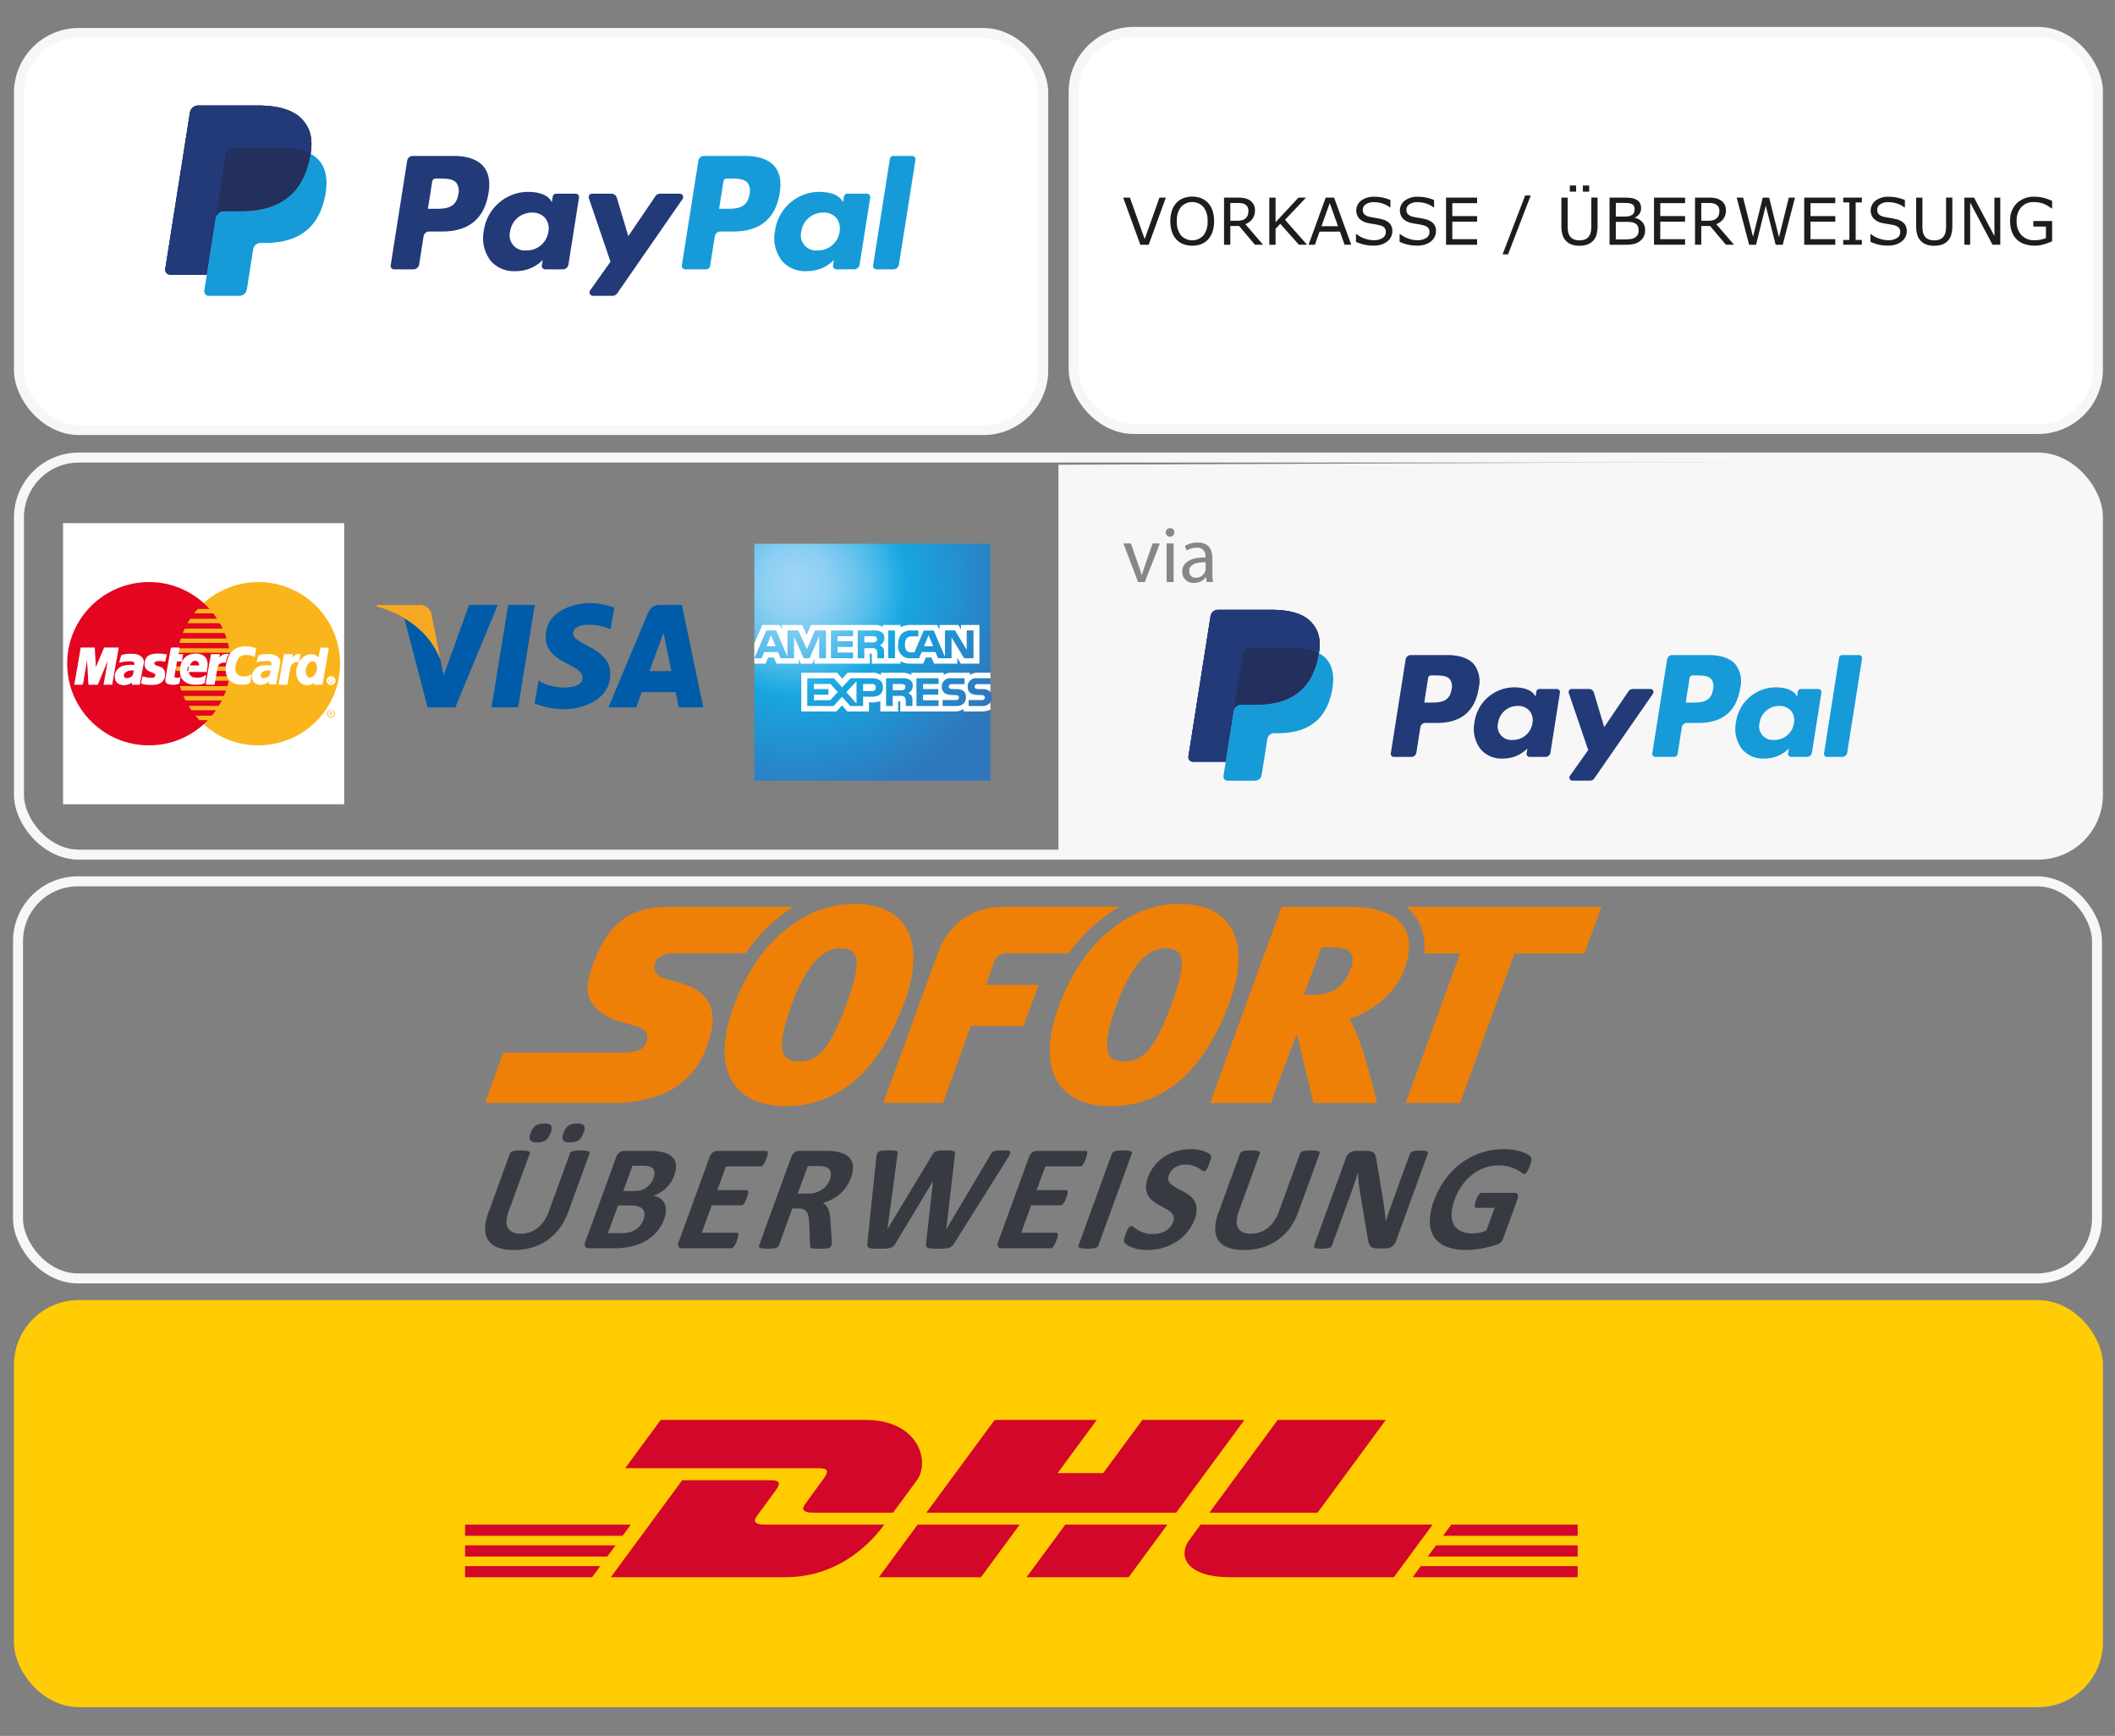 <svg id="Paypal" xmlns="http://www.w3.org/2000/svg" xmlns:xlink="http://www.w3.org/1999/xlink" viewBox="0 0 424 348"><rect x="0" y="0" width="424" height="348" fill="#808080" stroke="none"/><defs><style>.cls-1,.cls-13,.cls-9{fill:none;}.cls-10,.cls-17,.cls-2{fill:#fff;}.cls-2,.cls-9{stroke:#f8f7f7;}.cls-2,.cls-21,.cls-9{stroke-miterlimit:10;stroke-width:2px;}.cls-3{fill:#223a78;}.cls-4{fill:#169bd8;}.cls-5{fill:#232f5d;}.cls-6{fill:#1d1d1b;}.cls-7{clip-path:url(#clip-path);}.cls-8{fill:#f8f7f7;}.cls-10,.cls-11,.cls-12{fill-rule:evenodd;}.cls-11{fill:#fab51d;}.cls-12{fill:#e40520;}.cls-13{stroke:#fff;stroke-miterlimit:2.613;stroke-width:0.216px;}.cls-14{fill:#005ca9;}.cls-15{fill:#f7a823;}.cls-16{fill:url(#radial-gradient);}.cls-18{fill:#878787;}.cls-19{fill:#ee8008;}.cls-20{fill:#383a41;}.cls-21{fill:#ffcc04;stroke:#ffcc08;}.cls-22{fill:#fc0;}.cls-23{fill:#d3072a;}</style><clipPath id="clip-path"><rect class="cls-1" x="3.802" y="91.728" width="416.777" height="79.605" rx="12" ry="12"/></clipPath><radialGradient id="radial-gradient" cx="10.522" cy="631.01" r="44.415" gradientTransform="matrix(1, 0, 0, -1, 149.052, 748.309)" gradientUnits="userSpaceOnUse"><stop offset="0" stop-color="#9ed5f5"/><stop offset="0.071" stop-color="#99d3f4"/><stop offset="0.158" stop-color="#8bcff3"/><stop offset="0.252" stop-color="#71c6ef"/><stop offset="0.351" stop-color="#50bceb"/><stop offset="0.455" stop-color="#27ade3"/><stop offset="0.5" stop-color="#18a6e0"/><stop offset="1" stop-color="#2f77bc"/></radialGradient></defs><title>payment-shipping</title><rect class="cls-2" x="3.802" y="6.609" width="205.342" height="79.605" rx="12" ry="12"/><path class="cls-3" d="M60.652,24.027c-1.767-2.013-4.96-2.877-9.045-2.877h-11.856a1.698,1.698,0,0,0-1.677,1.432L33.137,53.891a1.018,1.018,0,0,0,1.006,1.177h7.319l1.838-11.66-0.057.365a1.692,1.692,0,0,1,1.671-1.432h3.478c6.833,0,12.183-2.775,13.746-10.804q0.07-.356.121-0.694h0c0.465-2.967-.003-4.987-1.608-6.816"/><path class="cls-4" d="M149.313,31.26h-8.185a1.138,1.138,0,0,0-1.124.96l-3.309,20.987a0.682,0.682,0,0,0,.673.788h4.2a0.796,0.796,0,0,0,.786-0.671l0.939-5.951a1.137,1.137,0,0,1,1.123-.96h2.59c5.391,0,8.503-2.609,9.316-7.781,0.366-2.26.015-4.037-1.044-5.282-1.164-1.368-3.227-2.092-5.965-2.092m0.944,7.665c-0.447,2.938-2.691,2.938-4.862,2.938h-1.235l0.866-5.485a0.681,0.681,0,0,1,.673-0.575h0.567c1.477,0,2.872,0,3.592.841a2.732,2.732,0,0,1,.398,2.281"/><path class="cls-3" d="M90.936,31.26H82.751a1.138,1.138,0,0,0-1.124.96L78.318,53.207a0.682,0.682,0,0,0,.673.788h3.909a1.137,1.137,0,0,0,1.123-.959l0.894-5.663a1.137,1.137,0,0,1,1.123-.96h2.59c5.391,0,8.503-2.609,9.316-7.781,0.366-2.26.015-4.037-1.044-5.282-1.164-1.368-3.227-2.092-5.965-2.092m0.944,7.665c-0.447,2.938-2.691,2.938-4.862,2.938H85.784l0.866-5.485a0.681,0.681,0,0,1,.673-0.575H87.89c1.477,0,2.872,0,3.592.841a2.732,2.732,0,0,1,.398,2.281"/><path class="cls-3" d="M115.399,38.831H111.48a0.683,0.683,0,0,0-.674.576l-0.172,1.095-0.273-.397c-0.849-1.232-2.742-1.644-4.631-1.644a9.012,9.012,0,0,0-8.748,7.884A7.398,7.398,0,0,0,98.441,52.367a6.133,6.133,0,0,0,4.936,1.992,7.504,7.504,0,0,0,5.426-2.241l-0.175,1.089a0.682,0.682,0,0,0,.674.788h3.529a1.137,1.137,0,0,0,1.124-.959l2.119-13.417a0.683,0.683,0,0,0-.674-0.788m-5.462,7.629a4.37,4.37,0,0,1-4.424,3.743,3.037,3.037,0,0,1-3.246-3.811,4.385,4.385,0,0,1,4.392-3.772,3.302,3.302,0,0,1,2.613,1.068,3.374,3.374,0,0,1,.665,2.771"/><path class="cls-4" d="M173.777,38.831h-3.919a0.683,0.683,0,0,0-.674.576l-0.172,1.095-0.274-.397c-0.848-1.232-2.741-1.644-4.63-1.644a9.012,9.012,0,0,0-8.748,7.884,7.398,7.398,0,0,0,1.459,6.021,6.133,6.133,0,0,0,4.936,1.992,7.504,7.504,0,0,0,5.426-2.241l-0.175,1.089a0.682,0.682,0,0,0,.674.788h3.529a1.137,1.137,0,0,0,1.124-.959l2.119-13.417a0.683,0.683,0,0,0-.674-0.788m-5.462,7.629a4.37,4.37,0,0,1-4.424,3.743,3.037,3.037,0,0,1-3.246-3.811,4.385,4.385,0,0,1,4.392-3.772,3.302,3.302,0,0,1,2.613,1.068,3.374,3.374,0,0,1,.665,2.771"/><path class="cls-3" d="M136.273,38.831H132.334a1.135,1.135,0,0,0-.94.499l-5.435,8.003-2.303-7.691a1.139,1.139,0,0,0-1.09-.812h-3.872a0.682,0.682,0,0,0-.646.902L122.386,52.467,118.306,58.223a0.682,0.682,0,0,0,.557,1.076h3.935a1.14,1.14,0,0,0,.935-0.489l13.1-18.908a0.682,0.682,0,0,0-.56-1.071"/><path class="cls-4" d="M178.396,31.837l-3.359,21.371a0.682,0.682,0,0,0,.673.788h3.379a1.137,1.137,0,0,0,1.123-.96l3.313-20.987a0.682,0.682,0,0,0-.674-0.788h-3.78a0.681,0.681,0,0,0-.674.576"/><path class="cls-3" d="M60.652,24.027c-1.767-2.013-4.96-2.877-9.045-2.877h-11.856a1.698,1.698,0,0,0-1.677,1.432L33.137,53.891a1.018,1.018,0,0,0,1.006,1.177h7.319l1.838-11.66-0.057.365a1.692,1.692,0,0,1,1.671-1.432h3.478c6.833,0,12.183-2.775,13.746-10.804q0.07-.356.121-0.694h0c0.465-2.967-.003-4.987-1.608-6.816"/><path class="cls-3" d="M45.276,30.882a1.481,1.481,0,0,1,1.466-1.253h9.295a19.411,19.411,0,0,1,3.066.223q0.404,0.065.783,0.15,0.38,0.084.738,0.189c0.119,0.035.236,0.071,0.351,0.109a8.397,8.397,0,0,1,1.285.543c0.465-2.968-.003-4.987-1.608-6.816-1.768-2.013-4.96-2.877-9.045-2.877H39.75a1.698,1.698,0,0,0-1.676,1.432L33.138,53.89a1.017,1.017,0,0,0,1.005,1.177h7.32L43.301,43.407Z"/><path class="cls-4" d="M62.26,30.843h0c-0.036.227-.075,0.457-0.121,0.694-1.563,8.027-6.913,10.804-13.746,10.804H44.913a1.69,1.69,0,0,0-1.669,1.432L41.463,55.066l-0.505,3.204a0.891,0.891,0,0,0,.879,1.03h6.17a1.484,1.484,0,0,0,1.466-1.253l0.06-.314,1.163-7.37,0.075-.407A1.484,1.484,0,0,1,52.236,48.703h0.923c5.977,0,10.657-2.428,12.025-9.451,0.571-2.935.275-5.385-1.235-7.106A5.893,5.893,0,0,0,62.26,30.843"/><path class="cls-5" d="M60.624,30.19q-0.358-.104-0.738-0.189c-0.253-.056-0.515-0.106-0.783-0.149a19.294,19.294,0,0,0-3.067-.224h-9.294a1.484,1.484,0,0,0-1.466,1.254l-1.975,12.525-0.057.365a1.69,1.69,0,0,1,1.669-1.432H48.393c6.833,0,12.183-2.775,13.746-10.804,0.046-.237.085-0.467,0.121-0.694a8.44,8.44,0,0,0-1.285-.542c-0.115-.038-0.232-0.075-0.351-0.11"/><rect class="cls-2" x="215.237" y="6.395" width="205.342" height="79.605" rx="12" ry="12"/><path class="cls-6" d="M233.722,39.614l-3.44,9.452h-1.676L225.165,39.614h1.346l2.964,8.315,2.965-8.315h1.282Z"/><path class="cls-6" d="M242.202,40.699a4.307,4.307,0,0,1,.886,1.555,6.573,6.573,0,0,1,.308,2.088,6.465,6.465,0,0,1-.314,2.092,4.273,4.273,0,0,1-.879,1.539,3.766,3.766,0,0,1-1.381.965,5.204,5.204,0,0,1-3.631-.006,3.745,3.745,0,0,1-1.387-.959,4.295,4.295,0,0,1-.879-1.542,7.221,7.221,0,0,1-.003-4.161,4.408,4.408,0,0,1,.889-1.571,3.642,3.642,0,0,1,1.387-.952,4.83,4.83,0,0,1,1.806-.33,4.768,4.768,0,0,1,1.825.333A3.812,3.812,0,0,1,242.202,40.699Zm-0.114,3.644a4.354,4.354,0,0,0-.825-2.841,3.051,3.051,0,0,0-4.517,0,4.364,4.364,0,0,0-.822,2.841,4.283,4.283,0,0,0,.838,2.847,3.047,3.047,0,0,0,4.491,0A4.293,4.293,0,0,0,242.088,44.343Z"/><path class="cls-6" d="M253.209,49.065h-1.631L248.416,45.308h-1.771v3.758h-1.257V39.614h2.646a7.695,7.695,0,0,1,1.429.111,3.006,3.006,0,0,1,1.028.397,2.383,2.383,0,0,1,.803.816,2.435,2.435,0,0,1,.289,1.247,2.787,2.787,0,0,1-.514,1.711,3.134,3.134,0,0,1-1.416,1.038Zm-2.939-6.792a1.719,1.719,0,0,0-.143-0.721,1.255,1.255,0,0,0-.473-0.53,1.741,1.741,0,0,0-.647-0.257,4.697,4.697,0,0,0-.882-0.073h-1.479v3.567H247.915a4.547,4.547,0,0,0,1.041-.105,1.644,1.644,0,0,0,1.178-1.003A2.422,2.422,0,0,0,250.27,42.273Z"/><path class="cls-6" d="M262.025,49.065h-1.631l-3.738-4.208-0.939,1.003v3.206H254.459V39.614h1.258V44.546l4.589-4.932h1.523l-4.222,4.443Z"/><path class="cls-6" d="M270.888,49.065h-1.339l-0.928-2.634H264.533l-0.926,2.634h-1.276l3.44-9.452h1.676Zm-2.653-3.713-1.656-4.64-1.664,4.64h3.32Z"/><path class="cls-6" d="M279.126,46.368a2.523,2.523,0,0,1-.257,1.092,2.604,2.604,0,0,1-.721.914,3.853,3.853,0,0,1-1.184.635,5.119,5.119,0,0,1-1.629.229,8.105,8.105,0,0,1-1.837-.19,9.33,9.33,0,0,1-1.66-.565V46.907h0.089a5.227,5.227,0,0,0,1.656.92,5.435,5.435,0,0,0,1.766.324,3.232,3.232,0,0,0,1.818-.438,1.346,1.346,0,0,0,.65-1.168,1.24,1.24,0,0,0-.308-0.927,2.094,2.094,0,0,0-.937-0.463,9.412,9.412,0,0,0-1.031-.209q-0.555-.083-1.178-0.209a3.485,3.485,0,0,1-1.863-.911,2.489,2.489,0,0,1,.396-3.624,4.103,4.103,0,0,1,2.546-.759,8.197,8.197,0,0,1,1.828.19,8.392,8.392,0,0,1,1.473.47v1.485h-0.089a4.372,4.372,0,0,0-1.419-.759,5.517,5.517,0,0,0-1.8-.301,2.823,2.823,0,0,0-1.621.419,1.262,1.262,0,0,0-.613,1.079,1.33,1.33,0,0,0,.305.927,2.067,2.067,0,0,0,1.073.514q0.406,0.089,1.155.216,0.749,0.127,1.27.26a3.291,3.291,0,0,1,1.587.844A2.212,2.212,0,0,1,279.126,46.368Z"/><path class="cls-6" d="M287.874,46.368a2.523,2.523,0,0,1-.257,1.092,2.604,2.604,0,0,1-.721.914,3.853,3.853,0,0,1-1.184.635,5.119,5.119,0,0,1-1.629.229,8.105,8.105,0,0,1-1.837-.19,9.33,9.33,0,0,1-1.66-.565V46.907h0.089a5.227,5.227,0,0,0,1.656.92,5.435,5.435,0,0,0,1.766.324,3.232,3.232,0,0,0,1.818-.438,1.346,1.346,0,0,0,.65-1.168,1.24,1.24,0,0,0-.308-0.927,2.094,2.094,0,0,0-.937-0.463,9.412,9.412,0,0,0-1.031-.209q-0.555-.083-1.178-0.209A3.485,3.485,0,0,1,281.25,43.825a2.489,2.489,0,0,1,.396-3.624,4.103,4.103,0,0,1,2.546-.759,8.197,8.197,0,0,1,1.828.19,8.392,8.392,0,0,1,1.473.47v1.485H287.404a4.372,4.372,0,0,0-1.419-.759,5.517,5.517,0,0,0-1.8-.301,2.823,2.823,0,0,0-1.621.419,1.262,1.262,0,0,0-.613,1.079,1.33,1.33,0,0,0,.305.927,2.067,2.067,0,0,0,1.073.514q0.406,0.089,1.155.216,0.749,0.127,1.27.26a3.291,3.291,0,0,1,1.587.844A2.212,2.212,0,0,1,287.874,46.368Z"/><path class="cls-6" d="M296.119,49.065h-6.227V39.614h6.227V40.731h-4.97V43.321h4.97V44.438h-4.97v3.51h4.97v1.117Z"/><path class="cls-6" d="M306.872,39.188l-4.551,11.807h-1.099l4.532-11.807h1.117Z"/><path class="cls-6" d="M320.271,45.27a6.368,6.368,0,0,1-.225,1.793,2.896,2.896,0,0,1-.74,1.273,2.949,2.949,0,0,1-1.143.705,4.739,4.739,0,0,1-1.523.222,4.621,4.621,0,0,1-1.549-.235,2.904,2.904,0,0,1-1.11-.692,3.014,3.014,0,0,1-.739-1.257,6.248,6.248,0,0,1-.226-1.809V39.614h1.257V45.333a5.558,5.558,0,0,0,.104,1.212,2.39,2.39,0,0,0,.353.806,1.735,1.735,0,0,0,.759.622,2.863,2.863,0,0,0,1.151.209,2.904,2.904,0,0,0,1.156-.207,1.746,1.746,0,0,0,.762-0.625,2.381,2.381,0,0,0,.352-0.828,5.367,5.367,0,0,0,.105-1.159v-5.751h1.256v5.656Zm-4.303-6.849h-1.264V37.183h1.264v1.238Zm2.621,0h-1.264V37.183h1.264v1.238Z"/><path class="cls-6" d="M329.801,46.158a2.775,2.775,0,0,1-.268,1.244,2.509,2.509,0,0,1-.717.889,3.329,3.329,0,0,1-1.171.597,6.171,6.171,0,0,1-1.622.178h-3.352V39.614h2.799a11.498,11.498,0,0,1,1.549.076,3.153,3.153,0,0,1,.984.317,1.763,1.763,0,0,1,.756.702,2.104,2.104,0,0,1,.234,1.025,1.9,1.9,0,0,1-.343,1.146,2.47,2.47,0,0,1-.914.758V43.689a2.611,2.611,0,0,1,1.511.841A2.413,2.413,0,0,1,329.801,46.158Zm-2.114-4.259a1.314,1.314,0,0,0-.114-0.578,0.885,0.885,0,0,0-.368-0.381,1.793,1.793,0,0,0-.724-0.213q-0.425-.041-1.054-0.041h-1.498V43.416h1.625a5.732,5.732,0,0,0,.939-0.061,1.744,1.744,0,0,0,.647-0.25,1.047,1.047,0,0,0,.422-0.492A1.867,1.867,0,0,0,327.687,41.899Zm0.806,4.31a2.017,2.017,0,0,0-.171-0.908,1.377,1.377,0,0,0-.622-0.571,2.09,2.09,0,0,0-.739-0.207,10.078,10.078,0,0,0-1.058-.047h-1.974v3.517h1.663a8.757,8.757,0,0,0,1.352-.085,2.133,2.133,0,0,0,.863-0.314,1.599,1.599,0,0,0,.521-0.565A1.78,1.78,0,0,0,328.492,46.209Z"/><path class="cls-6" d="M337.811,49.065H331.584V39.614h6.227V40.731h-4.97V43.321h4.97V44.438h-4.97v3.51h4.97v1.117Z"/><path class="cls-6" d="M347.624,49.065h-1.631l-3.162-3.758h-1.771v3.758h-1.257V39.614h2.646a7.695,7.695,0,0,1,1.429.111,3.006,3.006,0,0,1,1.028.397,2.383,2.383,0,0,1,.803.816,2.435,2.435,0,0,1,.289,1.247,2.787,2.787,0,0,1-.514,1.711,3.134,3.134,0,0,1-1.416,1.038Zm-2.939-6.792a1.719,1.719,0,0,0-.143-0.721,1.255,1.255,0,0,0-.473-0.53,1.741,1.741,0,0,0-.647-0.257,4.697,4.697,0,0,0-.882-0.073h-1.479v3.567h1.27a4.547,4.547,0,0,0,1.041-.105,1.644,1.644,0,0,0,1.178-1.003A2.422,2.422,0,0,0,344.685,42.273Z"/><path class="cls-6" d="M359.843,39.614l-2.456,9.452h-1.415l-1.987-7.846-1.942,7.846H350.658l-2.501-9.452h1.289l1.986,7.858,1.955-7.858h1.275l1.975,7.935,1.975-7.935h1.23Z"/><path class="cls-6" d="M367.924,49.065h-6.227V39.614h6.227V40.731H362.954V43.321h4.97V44.438H362.954v3.51h4.97v1.117Z"/><path class="cls-6" d="M373.249,49.065H369.517V48.101h1.238v-7.522H369.517V39.614H373.249v0.965h-1.237v7.522h1.237v0.965Z"/><path class="cls-6" d="M382.257,46.368A2.523,2.523,0,0,1,382,47.459a2.604,2.604,0,0,1-.721.914,3.853,3.853,0,0,1-1.184.635,5.119,5.119,0,0,1-1.629.229,8.105,8.105,0,0,1-1.837-.19,9.33,9.33,0,0,1-1.66-.565V46.907h0.089a5.227,5.227,0,0,0,1.656.92,5.435,5.435,0,0,0,1.766.324,3.232,3.232,0,0,0,1.818-.438,1.346,1.346,0,0,0,.65-1.168,1.24,1.24,0,0,0-.308-0.927,2.094,2.094,0,0,0-.937-0.463,9.412,9.412,0,0,0-1.031-.209q-0.555-.083-1.178-0.209a3.485,3.485,0,0,1-1.863-.911,2.489,2.489,0,0,1,.396-3.624,4.103,4.103,0,0,1,2.546-.759,8.197,8.197,0,0,1,1.828.19,8.392,8.392,0,0,1,1.473.47v1.485h-0.089a4.372,4.372,0,0,0-1.419-.759,5.517,5.517,0,0,0-1.8-.301,2.823,2.823,0,0,0-1.621.419,1.262,1.262,0,0,0-.613,1.079,1.33,1.33,0,0,0,.305.927,2.067,2.067,0,0,0,1.073.514q0.406,0.089,1.155.216,0.749,0.127,1.27.26a3.291,3.291,0,0,1,1.587.844A2.212,2.212,0,0,1,382.257,46.368Z"/><path class="cls-6" d="M391.391,45.27a6.368,6.368,0,0,1-.225,1.793,2.896,2.896,0,0,1-.74,1.273,2.949,2.949,0,0,1-1.143.705,4.739,4.739,0,0,1-1.523.222,4.621,4.621,0,0,1-1.549-.235,2.904,2.904,0,0,1-1.11-.692,3.014,3.014,0,0,1-.739-1.257,6.248,6.248,0,0,1-.226-1.809V39.614h1.257V45.333a5.558,5.558,0,0,0,.104,1.212,2.39,2.39,0,0,0,.353.806,1.735,1.735,0,0,0,.759.622,2.863,2.863,0,0,0,1.151.209,2.904,2.904,0,0,0,1.156-.207,1.746,1.746,0,0,0,.762-0.625,2.381,2.381,0,0,0,.352-0.828,5.367,5.367,0,0,0,.105-1.159v-5.751h1.256v5.656Z"/><path class="cls-6" d="M401.002,49.065h-1.555l-4.482-8.455v8.455H393.791V39.614h1.949l4.088,7.719V39.614H401.002v9.452Z"/><path class="cls-6" d="M411.399,48.367a12.039,12.039,0,0,1-1.691.619,6.502,6.502,0,0,1-3.8-.042,4.159,4.159,0,0,1-1.567-.914,4.093,4.093,0,0,1-1.009-1.54,5.992,5.992,0,0,1-.355-2.161,4.806,4.806,0,0,1,1.323-3.577,4.938,4.938,0,0,1,3.634-1.311,7.341,7.341,0,0,1,1.647.193,8.866,8.866,0,0,1,1.812.657v1.492H411.279q-0.198-.152-0.572-0.4a5.305,5.305,0,0,0-.736-0.413,5.409,5.409,0,0,0-.993-0.327,5.531,5.531,0,0,0-1.26-.13,3.22,3.22,0,0,0-2.511,1.019,3.952,3.952,0,0,0-.924,2.758,3.989,3.989,0,0,0,.965,2.854,3.45,3.45,0,0,0,2.629,1.019,6.197,6.197,0,0,0,1.215-.121,5.642,5.642,0,0,0,1.063-.311V45.416H407.623V44.311h3.776v4.056Z"/><g class="cls-7"><polygon class="cls-8" points="420.579 171.333 212.191 172.167 212.191 93.167 420.579 92.333 420.579 171.333"/></g><rect class="cls-9" x="3.802" y="91.728" width="416.777" height="79.605" rx="12" ry="12"/><polygon class="cls-10" points="12.64 104.873 69 104.873 69 161.233 12.64 161.233 12.64 104.873 12.64 104.873"/><polygon class="cls-11" points="51.771 149.424 52.615 149.401 53.449 149.341 54.266 149.236 55.078 149.092 55.868 148.91 56.647 148.689 57.409 148.43 58.154 148.137 58.883 147.806 59.59 147.447 60.275 147.049 60.943 146.624 61.583 146.166 62.202 145.68 62.798 145.166 63.367 144.62 63.914 144.051 64.427 143.454 64.913 142.836 65.371 142.195 65.797 141.527 66.194 140.842 66.553 140.136 66.885 139.407 67.177 138.661 67.437 137.899 67.658 137.12 67.84 136.331 67.983 135.519 68.088 134.702 68.149 133.868 68.171 133.023 68.149 132.184 68.088 131.355 67.983 130.538 67.84 129.737 67.658 128.948 67.437 128.175 67.177 127.413 66.885 126.673 66.553 125.949 66.194 125.242 65.797 124.563 65.371 123.895 64.913 123.254 64.427 122.641 63.914 122.045 63.367 121.476 62.798 120.935 62.202 120.422 61.583 119.936 60.943 119.477 60.275 119.052 59.59 118.66 58.883 118.301 58.154 117.97 57.409 117.677 56.647 117.417 55.868 117.197 55.078 117.014 54.266 116.871 53.449 116.766 52.615 116.705 51.771 116.683 50.931 116.705 50.097 116.766 49.28 116.871 48.474 117.014 47.684 117.197 46.905 117.417 46.149 117.677 45.403 117.97 44.68 118.301 43.979 118.66 43.294 119.052 42.631 119.477 41.991 119.936 41.372 120.422 40.781 120.935 40.213 121.476 39.671 122.045 39.158 122.641 38.672 123.254 38.219 123.895 37.794 124.563 37.402 125.242 37.037 125.949 36.712 126.673 36.419 127.413 36.165 128.175 35.944 128.948 35.762 129.737 35.618 130.538 35.513 131.355 35.453 132.184 35.43 133.023 35.453 133.868 35.513 134.702 35.618 135.519 35.762 136.331 35.944 137.12 36.165 137.899 36.419 138.661 36.712 139.407 37.037 140.136 37.402 140.842 37.794 141.527 38.219 142.195 38.672 142.836 39.158 143.454 39.671 144.051 40.213 144.62 40.781 145.166 41.372 145.68 41.991 146.166 42.631 146.624 43.294 147.049 43.979 147.447 44.68 147.806 45.403 148.137 46.149 148.43 46.905 148.689 47.684 148.91 48.474 149.092 49.28 149.236 50.097 149.341 50.931 149.401 51.771 149.424 51.771 149.424 51.771 149.424"/><polygon class="cls-12" points="29.87 149.424 30.709 149.401 31.543 149.341 32.36 149.236 33.166 149.092 33.956 148.91 34.735 148.689 35.491 148.43 36.237 148.137 36.96 147.806 37.661 147.447 38.346 147.049 39.009 146.624 39.649 146.166 40.268 145.68 40.859 145.166 41.427 144.62 41.969 144.051 42.482 143.454 42.968 142.836 43.421 142.195 43.846 141.527 44.238 140.842 44.603 140.136 44.929 139.407 45.221 138.661 45.475 137.899 45.696 137.12 45.878 136.331 46.022 135.519 46.127 134.702 46.188 133.868 46.21 133.023 46.188 132.184 46.127 131.355 46.022 130.538 45.878 129.737 45.696 128.948 45.475 128.175 45.221 127.413 44.929 126.673 44.603 125.949 44.238 125.242 43.846 124.563 43.421 123.895 42.968 123.254 42.482 122.641 41.969 122.045 41.427 121.476 40.859 120.935 40.268 120.422 39.649 119.936 39.009 119.477 38.346 119.052 37.661 118.66 36.96 118.301 36.237 117.97 35.491 117.677 34.735 117.417 33.956 117.197 33.166 117.014 32.36 116.871 31.543 116.766 30.709 116.705 29.87 116.683 29.025 116.705 28.191 116.766 27.374 116.871 26.562 117.014 25.772 117.197 24.994 117.417 24.232 117.677 23.486 117.97 22.757 118.301 22.05 118.66 21.366 119.052 20.697 119.477 20.057 119.936 19.438 120.422 18.842 120.935 18.273 121.476 17.727 122.045 17.213 122.641 16.727 123.254 16.269 123.895 15.843 124.563 15.446 125.242 15.087 125.949 14.756 126.673 14.463 127.413 14.203 128.175 13.983 128.948 13.8 129.737 13.657 130.538 13.552 131.355 13.491 132.184 13.469 133.023 13.491 133.868 13.552 134.702 13.657 135.519 13.8 136.331 13.983 137.12 14.203 137.899 14.463 138.661 14.756 139.407 15.087 140.136 15.446 140.842 15.843 141.527 16.269 142.195 16.727 142.836 17.213 143.454 17.727 144.051 18.273 144.62 18.842 145.166 19.438 145.68 20.057 146.166 20.697 146.624 21.366 147.049 22.05 147.447 22.757 147.806 23.486 148.137 24.232 148.43 24.994 148.689 25.772 148.91 26.562 149.092 27.374 149.236 28.191 149.341 29.025 149.401 29.87 149.424 29.87 149.424 29.87 149.424"/><polygon class="cls-11" points="38.904 122.962 47.601 122.962 47.601 122.073 39.655 122.073 38.904 122.962 38.904 122.962 38.904 122.962"/><polygon class="cls-11" points="37.601 124.939 47.601 124.939 47.601 124.05 38.125 124.05 37.601 124.939 37.601 124.939 37.601 124.939"/><polygon class="cls-11" points="36.629 126.91 47.601 126.91 47.601 126.021 37.015 126.021 36.629 126.91 36.629 126.91 36.629 126.91"/><polygon class="cls-11" points="35.961 128.887 47.601 128.887 47.601 127.998 36.237 127.998 35.961 128.887 35.961 128.887 35.961 128.887"/><polygon class="cls-11" points="36.347 138.44 47.629 138.44 47.629 137.551 36.071 137.551 36.347 138.44 36.347 138.44 36.347 138.44"/><polygon class="cls-11" points="37.181 140.417 47.629 140.417 47.629 139.528 36.767 139.528 37.181 140.417 37.181 140.417 37.181 140.417"/><polygon class="cls-11" points="38.352 142.389 47.629 142.389 47.629 141.5 37.794 141.5 38.352 142.389 38.352 142.389 38.352 142.389"/><polygon class="cls-11" points="39.964 144.365 47.629 144.365 47.629 143.471 39.186 143.471 39.964 144.365 39.964 144.365 39.964 144.365"/><polygon class="cls-11" points="35.569 130.858 47.601 130.858 47.601 129.969 35.74 129.969 35.569 130.858 35.569 130.858 35.569 130.858"/><polygon class="cls-11" points="42.902 136.469 47.491 136.469 47.491 135.58 43.068 135.58 42.902 136.469 42.902 136.469 42.902 136.469"/><polygon class="cls-11" points="43.266 134.497 47.491 134.497 47.491 133.603 43.432 133.603 43.266 134.497 43.266 134.497 43.266 134.497"/><polygon class="cls-11" points="35.265 133.603 36.458 133.603 36.458 134.497 35.32 134.497 35.265 133.603 35.265 133.603 35.265 133.603"/><polygon class="cls-10" points="33.039 132.526 32.962 132.521 32.885 132.509 32.813 132.498 32.741 132.487 32.675 132.476 32.603 132.465 32.531 132.454 32.454 132.443 32.377 132.432 32.288 132.427 32.189 132.421 32.084 132.416 31.968 132.416 31.841 132.421 31.698 132.432 31.537 132.443 31.427 132.46 31.322 132.476 31.228 132.509 31.145 132.543 31.068 132.581 30.996 132.626 30.941 132.681 30.891 132.73 30.858 132.791 30.831 132.852 30.82 132.918 30.82 132.984 30.836 133.056 30.858 133.128 30.902 133.2 30.958 133.272 31.068 133.376 31.201 133.459 31.355 133.531 31.521 133.592 31.698 133.647 31.88 133.708 32.062 133.774 32.239 133.846 32.404 133.94 32.559 134.056 32.697 134.194 32.813 134.365 32.901 134.575 32.957 134.823 32.979 135.121 32.957 135.469 32.918 135.729 32.852 135.955 32.763 136.165 32.653 136.347 32.526 136.508 32.382 136.646 32.228 136.767 32.056 136.872 31.88 136.955 31.698 137.027 31.51 137.082 31.317 137.126 31.129 137.159 30.947 137.176 30.764 137.187 30.593 137.192 30.356 137.192 30.135 137.187 29.942 137.187 29.759 137.181 29.594 137.176 29.444 137.165 29.312 137.154 29.185 137.137 29.069 137.126 28.964 137.104 28.859 137.087 28.765 137.06 28.671 137.038 28.583 137.004 28.495 136.971 28.401 136.938 28.649 135.718 28.699 135.729 28.76 135.745 28.837 135.768 28.931 135.79 29.03 135.812 29.141 135.834 29.262 135.861 29.395 135.884 29.533 135.906 29.676 135.928 29.825 135.944 29.98 135.961 30.14 135.966 30.3 135.972 30.461 135.972 30.621 135.966 30.781 135.933 30.908 135.889 31.007 135.828 31.085 135.751 31.14 135.674 31.184 135.585 31.212 135.497 31.234 135.414 31.245 135.254 31.195 135.116 31.101 135.005 30.963 134.912 30.797 134.829 30.604 134.746 30.389 134.669 30.173 134.58 29.953 134.481 29.743 134.365 29.549 134.221 29.373 134.05 29.235 133.84 29.135 133.592 29.086 133.294 29.091 132.94 29.119 132.725 29.157 132.521 29.213 132.333 29.279 132.156 29.367 131.99 29.467 131.847 29.583 131.709 29.721 131.587 29.881 131.482 30.057 131.394 30.256 131.311 30.477 131.25 30.726 131.201 30.996 131.162 31.294 131.14 31.62 131.134 31.825 131.134 32.012 131.14 32.183 131.146 32.338 131.151 32.476 131.162 32.603 131.173 32.714 131.184 32.813 131.195 32.907 131.206 32.984 131.223 33.056 131.234 33.122 131.245 33.177 131.256 33.227 131.262 33.277 131.273 33.321 131.278 33.039 132.526 33.039 132.526 33.039 132.526"/><polyline class="cls-13" points="33.039 132.526 33.039 132.526 32.962 132.521 32.885 132.509 32.813 132.498 32.741 132.487 32.675 132.476 32.603 132.465 32.531 132.454 32.454 132.443 32.377 132.432 32.288 132.427 32.189 132.421 32.084 132.416 31.968 132.416 31.841 132.421 31.698 132.432 31.537 132.443 31.537 132.443 31.427 132.46 31.322 132.476 31.228 132.509 31.145 132.543 31.068 132.581 30.996 132.626 30.941 132.681 30.891 132.73 30.858 132.791 30.831 132.852 30.82 132.918 30.82 132.984 30.836 133.056 30.858 133.128 30.902 133.2 30.958 133.272 30.958 133.272 31.068 133.376 31.201 133.459 31.355 133.531 31.521 133.592 31.698 133.647 31.88 133.708 32.062 133.774 32.239 133.846 32.404 133.94 32.559 134.056 32.697 134.194 32.813 134.365 32.901 134.575 32.957 134.823 32.979 135.121 32.957 135.469 32.957 135.469 32.918 135.729 32.852 135.955 32.763 136.165 32.653 136.347 32.526 136.508 32.382 136.646 32.228 136.767 32.056 136.872 31.88 136.955 31.698 137.027 31.51 137.082 31.317 137.126 31.129 137.159 30.947 137.176 30.764 137.187 30.593 137.192 30.593 137.192 30.356 137.192 30.135 137.187 29.942 137.187 29.759 137.181 29.594 137.176 29.444 137.165 29.312 137.154 29.185 137.137 29.069 137.126 28.964 137.104 28.859 137.087 28.765 137.06 28.671 137.038 28.583 137.004 28.495 136.971 28.401 136.938 28.649 135.718 28.649 135.718 28.699 135.729 28.76 135.745 28.837 135.768 28.931 135.79 29.03 135.812 29.141 135.834 29.262 135.861 29.395 135.884 29.533 135.906 29.676 135.928 29.825 135.944 29.98 135.961 30.14 135.966 30.3 135.972 30.461 135.972 30.621 135.966 30.621 135.966 30.781 135.933 30.908 135.889 31.007 135.828 31.085 135.751 31.14 135.674 31.184 135.585 31.212 135.497 31.234 135.414 31.234 135.414 31.245 135.254 31.195 135.116 31.101 135.005 30.963 134.912 30.797 134.829 30.604 134.746 30.389 134.669 30.173 134.58 29.953 134.481 29.743 134.365 29.549 134.221 29.373 134.05 29.235 133.84 29.135 133.592 29.086 133.294 29.091 132.94 29.091 132.94 29.119 132.725 29.157 132.521 29.213 132.333 29.279 132.156 29.367 131.99 29.467 131.847 29.583 131.709 29.721 131.587 29.881 131.482 30.057 131.394 30.256 131.311 30.477 131.25 30.726 131.201 30.996 131.162 31.294 131.14 31.62 131.134 31.62 131.134 31.825 131.134 32.012 131.14 32.183 131.146 32.338 131.151 32.476 131.162 32.603 131.173 32.714 131.184 32.813 131.195 32.907 131.206 32.984 131.223 33.056 131.234 33.122 131.245 33.177 131.256 33.227 131.262 33.277 131.273 33.321 131.278 33.039 132.526"/><polygon class="cls-10" points="34.348 129.914 35.878 129.914 35.651 131.25 36.574 131.25 36.375 132.498 35.403 132.471 34.873 135.552 34.867 135.663 34.895 135.756 34.95 135.828 35.022 135.889 35.121 135.928 35.232 135.961 35.353 135.983 35.486 135.994 35.607 135.988 35.718 135.977 35.817 135.961 35.905 135.939 35.977 135.917 36.027 135.9 36.06 135.889 36.071 135.884 35.878 136.911 35.839 136.938 35.8 136.96 35.762 136.982 35.723 137.004 35.685 137.021 35.64 137.038 35.591 137.054 35.541 137.071 35.486 137.087 35.43 137.098 35.364 137.109 35.298 137.12 35.226 137.131 35.143 137.143 35.055 137.154 34.961 137.165 34.541 137.165 34.321 137.148 34.127 137.126 33.951 137.093 33.802 137.054 33.674 137.004 33.57 136.949 33.476 136.883 33.404 136.811 33.349 136.734 33.31 136.64 33.282 136.546 33.266 136.441 33.26 136.325 33.26 136.204 33.277 136.077 33.293 135.939 34.348 129.914 34.348 129.914 34.348 129.914"/><polyline class="cls-13" points="34.348 129.914 35.878 129.914 35.651 131.25 36.574 131.25 36.375 132.498 35.403 132.471 34.873 135.552 34.873 135.552 34.867 135.663 34.895 135.756 34.95 135.828 35.022 135.889 35.121 135.928 35.232 135.961 35.353 135.983 35.486 135.994 35.486 135.994 35.607 135.988 35.718 135.977 35.817 135.961 35.905 135.939 35.977 135.917 36.027 135.9 36.06 135.889 36.071 135.884 35.878 136.911 35.878 136.911 35.839 136.938 35.8 136.96 35.762 136.982 35.723 137.004 35.685 137.021 35.64 137.038 35.591 137.054 35.541 137.071 35.486 137.087 35.43 137.098 35.364 137.109 35.298 137.12 35.226 137.131 35.143 137.143 35.055 137.154 34.961 137.165 34.541 137.165 34.541 137.165 34.321 137.148 34.127 137.126 33.951 137.093 33.802 137.054 33.674 137.004 33.57 136.949 33.476 136.883 33.404 136.811 33.349 136.734 33.31 136.64 33.282 136.546 33.266 136.441 33.26 136.325 33.26 136.204 33.277 136.077 33.293 135.939 34.348 129.914"/><polygon class="cls-10" points="37.794 134.58 37.777 134.674 37.772 134.774 37.783 134.878 37.805 134.983 37.844 135.088 37.888 135.188 37.949 135.293 38.015 135.386 38.092 135.48 38.175 135.563 38.263 135.646 38.363 135.712 38.462 135.773 38.573 135.823 38.683 135.861 38.794 135.884 38.937 135.906 39.075 135.922 39.219 135.939 39.362 135.95 39.506 135.955 39.655 135.955 39.799 135.95 39.948 135.939 40.097 135.917 40.246 135.889 40.4 135.856 40.55 135.806 40.704 135.745 40.864 135.679 41.019 135.591 41.179 135.497 40.958 136.855 40.87 136.9 40.781 136.944 40.693 136.977 40.61 137.01 40.527 137.038 40.439 137.065 40.351 137.087 40.257 137.104 40.157 137.12 40.047 137.131 39.931 137.143 39.804 137.154 39.661 137.159 39.511 137.159 39.34 137.165 39.158 137.165 38.887 137.159 38.611 137.131 38.335 137.093 38.059 137.027 37.788 136.944 37.529 136.839 37.28 136.701 37.049 136.541 36.833 136.353 36.645 136.126 36.485 135.872 36.353 135.58 36.259 135.254 36.198 134.884 36.181 134.475 36.209 134.023 36.231 133.846 36.264 133.642 36.309 133.426 36.369 133.194 36.452 132.957 36.551 132.719 36.679 132.476 36.833 132.244 37.01 132.024 37.225 131.814 37.468 131.626 37.744 131.46 38.065 131.322 38.424 131.223 38.821 131.157 39.268 131.134 39.484 131.14 39.71 131.162 39.937 131.201 40.163 131.256 40.384 131.339 40.599 131.438 40.798 131.571 40.98 131.725 41.146 131.913 41.284 132.134 41.394 132.388 41.472 132.681 41.516 133.012 41.521 133.388 41.483 133.807 41.4 134.271 41.372 134.608 37.347 134.608 37.601 133.52 40.019 133.52 40.03 133.382 40.025 133.249 40.014 133.128 39.992 133.018 39.953 132.913 39.914 132.819 39.859 132.736 39.804 132.659 39.738 132.592 39.666 132.537 39.583 132.487 39.5 132.443 39.412 132.41 39.324 132.388 39.23 132.371 39.13 132.36 39.025 132.366 38.926 132.383 38.832 132.405 38.738 132.438 38.644 132.482 38.562 132.532 38.479 132.592 38.407 132.659 38.335 132.736 38.269 132.819 38.208 132.907 38.158 133.001 38.109 133.1 38.07 133.211 38.037 133.321 38.015 133.437 37.794 134.58 37.794 134.58 37.794 134.58"/><polyline class="cls-13" points="37.794 134.58 37.794 134.58 37.777 134.674 37.772 134.774 37.783 134.878 37.805 134.983 37.844 135.088 37.888 135.188 37.949 135.293 38.015 135.386 38.092 135.48 38.175 135.563 38.263 135.646 38.363 135.712 38.462 135.773 38.573 135.823 38.683 135.861 38.794 135.884 38.794 135.884 38.937 135.906 39.075 135.922 39.219 135.939 39.362 135.95 39.506 135.955 39.655 135.955 39.799 135.95 39.948 135.939 40.097 135.917 40.246 135.889 40.4 135.856 40.55 135.806 40.704 135.745 40.864 135.679 41.019 135.591 41.179 135.497 40.958 136.855 40.958 136.855 40.87 136.9 40.781 136.944 40.693 136.977 40.61 137.01 40.527 137.038 40.439 137.065 40.351 137.087 40.257 137.104 40.157 137.12 40.047 137.131 39.931 137.143 39.804 137.154 39.661 137.159 39.511 137.159 39.34 137.165 39.158 137.165 39.158 137.165 38.887 137.159 38.611 137.131 38.335 137.093 38.059 137.027 37.788 136.944 37.529 136.839 37.28 136.701 37.049 136.541 36.833 136.353 36.645 136.126 36.485 135.872 36.353 135.58 36.259 135.254 36.198 134.884 36.181 134.475 36.209 134.023 36.209 134.023 36.231 133.846 36.264 133.642 36.309 133.426 36.369 133.194 36.452 132.957 36.551 132.719 36.679 132.476 36.833 132.244 37.01 132.024 37.225 131.814 37.468 131.626 37.744 131.46 38.065 131.322 38.424 131.223 38.821 131.157 39.268 131.134 39.268 131.134 39.484 131.14 39.71 131.162 39.937 131.201 40.163 131.256 40.384 131.339 40.599 131.438 40.798 131.571 40.98 131.725 41.146 131.913 41.284 132.134 41.394 132.388 41.472 132.681 41.516 133.012 41.521 133.388 41.483 133.807 41.4 134.271 41.372 134.608 37.347 134.608 37.601 133.52 40.019 133.52 40.019 133.52 40.03 133.382 40.025 133.249 40.014 133.128 39.992 133.018 39.953 132.913 39.914 132.819 39.859 132.736 39.804 132.659 39.738 132.592 39.666 132.537 39.583 132.487 39.5 132.443 39.412 132.41 39.324 132.388 39.23 132.371 39.13 132.36 39.13 132.36 39.025 132.366 38.926 132.383 38.832 132.405 38.738 132.438 38.644 132.482 38.562 132.532 38.479 132.592 38.407 132.659 38.335 132.736 38.269 132.819 38.208 132.907 38.158 133.001 38.109 133.1 38.07 133.211 38.037 133.321 38.015 133.437 37.794 134.58"/><polygon class="cls-10" points="50.964 131.582 50.892 131.543 50.821 131.51 50.743 131.471 50.661 131.433 50.578 131.4 50.484 131.366 50.39 131.333 50.291 131.3 50.186 131.273 50.081 131.25 49.965 131.228 49.849 131.212 49.722 131.201 49.595 131.19 49.462 131.19 49.324 131.19 49.186 131.19 49.043 131.201 48.893 131.217 48.739 131.245 48.584 131.289 48.43 131.35 48.275 131.427 48.12 131.527 47.971 131.648 47.828 131.792 47.69 131.968 47.557 132.173 47.436 132.416 47.32 132.692 47.215 133.001 47.126 133.354 47.093 133.553 47.071 133.746 47.06 133.94 47.066 134.127 47.082 134.315 47.121 134.492 47.171 134.658 47.231 134.823 47.314 134.972 47.413 135.116 47.529 135.243 47.662 135.359 47.811 135.458 47.982 135.541 48.17 135.613 48.38 135.663 48.452 135.679 48.534 135.696 48.634 135.707 48.744 135.718 48.866 135.729 48.993 135.729 49.131 135.729 49.269 135.718 49.412 135.701 49.556 135.674 49.694 135.635 49.832 135.591 49.97 135.53 50.097 135.458 50.213 135.37 50.324 135.271 50.075 136.745 50.042 136.773 50.009 136.806 49.965 136.844 49.915 136.878 49.854 136.922 49.777 136.96 49.689 136.999 49.589 137.032 49.462 137.071 49.319 137.098 49.153 137.12 48.96 137.143 48.744 137.154 48.496 137.159 48.214 137.154 47.905 137.137 47.651 137.109 47.397 137.054 47.143 136.971 46.889 136.861 46.646 136.728 46.414 136.563 46.193 136.369 45.989 136.148 45.807 135.9 45.652 135.624 45.519 135.315 45.42 134.978 45.354 134.608 45.332 134.216 45.343 133.785 45.403 133.327 45.448 133.1 45.497 132.879 45.553 132.664 45.608 132.46 45.668 132.267 45.74 132.073 45.812 131.891 45.889 131.72 45.972 131.549 46.055 131.388 46.149 131.234 46.248 131.09 46.348 130.952 46.458 130.82 46.569 130.698 46.685 130.582 46.812 130.472 46.939 130.367 47.071 130.273 47.209 130.185 47.358 130.102 47.507 130.03 47.662 129.964 47.822 129.903 47.993 129.848 48.164 129.804 48.341 129.765 48.529 129.732 48.717 129.704 48.916 129.682 49.114 129.671 49.324 129.666 49.501 129.671 49.672 129.682 49.838 129.699 50.003 129.721 50.158 129.743 50.307 129.776 50.451 129.804 50.583 129.837 50.71 129.87 50.821 129.903 50.926 129.936 51.014 129.969 51.091 129.997 51.157 130.019 51.207 130.041 51.24 130.052 50.964 131.582 50.964 131.582 50.964 131.582"/><polyline class="cls-13" points="50.964 131.582 50.964 131.582 50.892 131.543 50.821 131.51 50.743 131.471 50.661 131.433 50.578 131.4 50.484 131.366 50.39 131.333 50.291 131.3 50.186 131.273 50.081 131.25 49.965 131.228 49.849 131.212 49.722 131.201 49.595 131.19 49.462 131.19 49.324 131.19 49.324 131.19 49.186 131.19 49.043 131.201 48.893 131.217 48.739 131.245 48.584 131.289 48.43 131.35 48.275 131.427 48.12 131.527 47.971 131.648 47.828 131.792 47.69 131.968 47.557 132.173 47.436 132.416 47.32 132.692 47.215 133.001 47.126 133.354 47.126 133.354 47.093 133.553 47.071 133.746 47.06 133.94 47.066 134.127 47.082 134.315 47.121 134.492 47.171 134.658 47.231 134.823 47.314 134.972 47.413 135.116 47.529 135.243 47.662 135.359 47.811 135.458 47.982 135.541 48.17 135.613 48.38 135.663 48.38 135.663 48.452 135.679 48.534 135.696 48.634 135.707 48.744 135.718 48.866 135.729 48.993 135.729 49.131 135.729 49.269 135.718 49.412 135.701 49.556 135.674 49.694 135.635 49.832 135.591 49.97 135.53 50.097 135.458 50.213 135.37 50.324 135.271 50.075 136.745 50.075 136.745 50.042 136.773 50.009 136.806 49.965 136.844 49.915 136.878 49.854 136.922 49.777 136.96 49.689 136.999 49.589 137.032 49.462 137.071 49.319 137.098 49.153 137.12 48.96 137.143 48.744 137.154 48.496 137.159 48.214 137.154 47.905 137.137 47.905 137.137 47.651 137.109 47.397 137.054 47.143 136.971 46.889 136.861 46.646 136.728 46.414 136.563 46.193 136.369 45.989 136.148 45.807 135.9 45.652 135.624 45.519 135.315 45.42 134.978 45.354 134.608 45.332 134.216 45.343 133.785 45.403 133.327 45.403 133.327 45.448 133.1 45.497 132.879 45.553 132.664 45.608 132.46 45.668 132.267 45.74 132.073 45.812 131.891 45.889 131.72 45.972 131.549 46.055 131.388 46.149 131.234 46.248 131.09 46.348 130.952 46.458 130.82 46.569 130.698 46.685 130.582 46.812 130.472 46.939 130.367 47.071 130.273 47.209 130.185 47.358 130.102 47.507 130.03 47.662 129.964 47.822 129.903 47.993 129.848 48.164 129.804 48.341 129.765 48.529 129.732 48.717 129.704 48.916 129.682 49.114 129.671 49.324 129.666 49.324 129.666 49.501 129.671 49.672 129.682 49.838 129.699 50.003 129.721 50.158 129.743 50.307 129.776 50.451 129.804 50.583 129.837 50.71 129.87 50.821 129.903 50.926 129.936 51.014 129.969 51.091 129.997 51.157 130.019 51.207 130.041 51.24 130.052 50.964 131.582"/><polygon class="cls-10" points="64.56 137.165 63.03 137.165 63.141 136.552 63.141 136.496 63.052 136.607 62.958 136.706 62.864 136.795 62.765 136.872 62.666 136.944 62.566 137.004 62.467 137.054 62.362 137.104 62.257 137.143 62.152 137.17 62.047 137.198 61.937 137.214 61.826 137.231 61.721 137.242 61.611 137.247 61.5 137.247 61.213 137.225 60.948 137.165 60.705 137.071 60.484 136.944 60.286 136.784 60.109 136.596 59.954 136.391 59.822 136.16 59.711 135.911 59.623 135.652 59.562 135.381 59.518 135.099 59.501 134.818 59.507 134.531 59.535 134.249 59.584 133.967 59.667 133.642 59.767 133.332 59.882 133.051 60.02 132.786 60.164 132.537 60.33 132.316 60.501 132.117 60.683 131.935 60.876 131.775 61.081 131.637 61.291 131.516 61.5 131.422 61.721 131.344 61.942 131.295 62.163 131.262 62.39 131.25 62.55 131.256 62.704 131.273 62.848 131.3 62.98 131.339 63.107 131.383 63.218 131.433 63.328 131.493 63.428 131.554 63.516 131.62 63.599 131.692 63.671 131.764 63.737 131.836 63.792 131.908 63.842 131.979 63.886 132.046 63.919 132.112 63.919 132.112 64.306 129.942 65.808 129.942 64.56 137.165 64.56 137.165 64.56 137.165"/><polyline class="cls-13" points="64.56 137.165 63.03 137.165 63.141 136.552 63.141 136.496 63.141 136.496 63.052 136.607 62.958 136.706 62.864 136.795 62.765 136.872 62.666 136.944 62.566 137.004 62.467 137.054 62.362 137.104 62.257 137.143 62.152 137.17 62.047 137.198 61.937 137.214 61.826 137.231 61.721 137.242 61.611 137.247 61.5 137.247 61.5 137.247 61.213 137.225 60.948 137.165 60.705 137.071 60.484 136.944 60.286 136.784 60.109 136.596 59.954 136.391 59.822 136.16 59.711 135.911 59.623 135.652 59.562 135.381 59.518 135.099 59.501 134.818 59.507 134.531 59.535 134.249 59.584 133.967 59.584 133.967 59.667 133.642 59.767 133.332 59.882 133.051 60.02 132.786 60.164 132.537 60.33 132.316 60.501 132.117 60.683 131.935 60.876 131.775 61.081 131.637 61.291 131.516 61.5 131.422 61.721 131.344 61.942 131.295 62.163 131.262 62.39 131.25 62.39 131.25 62.55 131.256 62.704 131.273 62.848 131.3 62.98 131.339 63.107 131.383 63.218 131.433 63.328 131.493 63.428 131.554 63.516 131.62 63.599 131.692 63.671 131.764 63.737 131.836 63.792 131.908 63.842 131.979 63.886 132.046 63.919 132.112 63.919 132.112 64.306 129.942 65.808 129.942 64.56 137.165"/><polygon class="cls-11" points="62.058 135.828 62.213 135.817 62.356 135.784 62.489 135.745 62.616 135.685 62.732 135.618 62.842 135.536 62.947 135.442 63.041 135.342 63.124 135.232 63.201 135.11 63.273 134.983 63.334 134.851 63.389 134.713 63.433 134.569 63.472 134.42 63.499 134.271 63.527 134.116 63.544 133.956 63.544 133.807 63.538 133.653 63.522 133.509 63.499 133.371 63.461 133.238 63.417 133.111 63.361 133.001 63.295 132.896 63.223 132.808 63.141 132.73 63.047 132.664 62.947 132.62 62.842 132.592 62.726 132.581 62.577 132.592 62.439 132.614 62.312 132.659 62.185 132.714 62.075 132.786 61.964 132.874 61.87 132.968 61.777 133.073 61.694 133.194 61.616 133.321 61.545 133.454 61.484 133.597 61.429 133.746 61.384 133.895 61.34 134.056 61.307 134.216 61.28 134.459 61.291 134.724 61.329 134.994 61.401 135.254 61.512 135.48 61.655 135.663 61.837 135.784 62.058 135.828 62.058 135.828 62.058 135.828"/><polygon class="cls-10" points="28.147 135.939 27.926 137.165 26.534 137.165 26.573 136.938 26.601 136.734 26.623 136.579 26.645 136.496 26.567 136.585 26.479 136.673 26.374 136.756 26.258 136.833 26.126 136.911 25.988 136.977 25.844 137.043 25.695 137.098 25.535 137.148 25.375 137.187 25.215 137.22 25.049 137.242 24.889 137.253 24.729 137.259 24.574 137.242 24.425 137.22 24.232 137.17 24.055 137.115 23.9 137.043 23.762 136.96 23.641 136.872 23.53 136.773 23.442 136.668 23.365 136.557 23.298 136.441 23.243 136.32 23.199 136.198 23.166 136.077 23.144 135.95 23.127 135.823 23.116 135.701 23.116 135.58 23.133 135.364 23.166 135.16 23.221 134.967 23.293 134.779 23.381 134.602 23.481 134.442 23.597 134.288 23.729 134.15 23.867 134.023 24.022 133.907 24.182 133.802 24.348 133.713 24.524 133.636 24.707 133.575 24.894 133.526 25.088 133.492 25.099 133.492 25.126 133.487 25.165 133.481 25.226 133.476 25.292 133.465 25.369 133.459 25.452 133.448 25.546 133.437 25.64 133.426 25.734 133.415 25.833 133.41 25.921 133.399 26.01 133.393 26.093 133.388 26.17 133.382 26.231 133.382 26.358 133.382 26.49 133.388 26.612 133.393 26.733 133.393 26.833 133.399 26.91 133.404 26.965 133.41 26.982 133.41 26.993 133.371 27.026 133.272 27.053 133.156 27.065 133.051 27.042 132.929 26.993 132.819 26.926 132.719 26.838 132.637 26.733 132.565 26.617 132.515 26.485 132.482 26.341 132.471 26.186 132.465 26.021 132.46 25.85 132.46 25.673 132.465 25.491 132.476 25.314 132.493 25.137 132.509 24.966 132.532 24.8 132.554 24.64 132.581 24.497 132.609 24.364 132.637 24.243 132.67 24.143 132.703 24.066 132.741 24.005 132.775 24.397 131.444 24.519 131.394 24.64 131.35 24.773 131.311 24.905 131.284 25.038 131.256 25.181 131.234 25.325 131.212 25.474 131.201 25.629 131.19 25.789 131.184 25.954 131.179 26.126 131.179 26.302 131.179 26.485 131.179 26.678 131.184 26.871 131.19 27.026 131.201 27.192 131.228 27.363 131.267 27.539 131.317 27.711 131.383 27.876 131.46 28.042 131.554 28.197 131.659 28.335 131.781 28.456 131.913 28.567 132.062 28.649 132.228 28.705 132.405 28.738 132.592 28.738 132.802 28.705 133.023 28.147 135.939 28.147 135.939 28.147 135.939"/><polyline class="cls-13" points="28.147 135.939 27.926 137.165 26.534 137.165 26.534 137.165 26.573 136.938 26.601 136.734 26.623 136.579 26.645 136.496 26.645 136.496 26.567 136.585 26.479 136.673 26.374 136.756 26.258 136.833 26.126 136.911 25.988 136.977 25.844 137.043 25.695 137.098 25.535 137.148 25.375 137.187 25.215 137.22 25.049 137.242 24.889 137.253 24.729 137.259 24.574 137.242 24.425 137.22 24.425 137.22 24.232 137.17 24.055 137.115 23.9 137.043 23.762 136.96 23.641 136.872 23.53 136.773 23.442 136.668 23.365 136.557 23.298 136.441 23.243 136.32 23.199 136.198 23.166 136.077 23.144 135.95 23.127 135.823 23.116 135.701 23.116 135.58 23.116 135.58 23.133 135.364 23.166 135.16 23.221 134.967 23.293 134.779 23.381 134.602 23.481 134.442 23.597 134.288 23.729 134.15 23.867 134.023 24.022 133.907 24.182 133.802 24.348 133.713 24.524 133.636 24.707 133.575 24.894 133.526 25.088 133.492 25.088 133.492 25.099 133.492 25.126 133.487 25.165 133.481 25.226 133.476 25.292 133.465 25.369 133.459 25.452 133.448 25.546 133.437 25.64 133.426 25.734 133.415 25.833 133.41 25.921 133.399 26.01 133.393 26.093 133.388 26.17 133.382 26.231 133.382 26.231 133.382 26.358 133.382 26.49 133.388 26.612 133.393 26.733 133.393 26.833 133.399 26.91 133.404 26.965 133.41 26.982 133.41 26.982 133.41 26.993 133.371 27.026 133.272 27.053 133.156 27.065 133.051 27.065 133.051 27.042 132.929 26.993 132.819 26.926 132.719 26.838 132.637 26.733 132.565 26.617 132.515 26.485 132.482 26.341 132.471 26.341 132.471 26.186 132.465 26.021 132.46 25.85 132.46 25.673 132.465 25.491 132.476 25.314 132.493 25.137 132.509 24.966 132.532 24.8 132.554 24.64 132.581 24.497 132.609 24.364 132.637 24.243 132.67 24.143 132.703 24.066 132.741 24.005 132.775 24.397 131.444 24.397 131.444 24.519 131.394 24.64 131.35 24.773 131.311 24.905 131.284 25.038 131.256 25.181 131.234 25.325 131.212 25.474 131.201 25.629 131.19 25.789 131.184 25.954 131.179 26.126 131.179 26.302 131.179 26.485 131.179 26.678 131.184 26.871 131.19 26.871 131.19 27.026 131.201 27.192 131.228 27.363 131.267 27.539 131.317 27.711 131.383 27.876 131.46 28.042 131.554 28.197 131.659 28.335 131.781 28.456 131.913 28.567 132.062 28.649 132.228 28.705 132.405 28.738 132.592 28.738 132.802 28.705 133.023 28.147 135.939"/><polygon class="cls-12" points="26.816 134.497 26.81 134.47 26.788 134.442 26.755 134.426 26.7 134.415 26.639 134.404 26.567 134.398 26.485 134.398 26.402 134.398 26.313 134.404 26.22 134.415 26.131 134.426 26.043 134.437 25.96 134.448 25.883 134.464 25.817 134.481 25.756 134.497 25.717 134.508 25.673 134.525 25.612 134.547 25.551 134.575 25.48 134.608 25.408 134.647 25.331 134.685 25.259 134.729 25.181 134.785 25.11 134.84 25.043 134.906 24.983 134.972 24.927 135.044 24.889 135.121 24.856 135.21 24.839 135.298 24.834 135.486 24.861 135.635 24.916 135.745 24.988 135.828 25.071 135.884 25.165 135.917 25.253 135.933 25.342 135.939 25.507 135.933 25.656 135.917 25.8 135.895 25.927 135.861 26.037 135.823 26.142 135.773 26.236 135.723 26.319 135.663 26.391 135.607 26.457 135.541 26.512 135.48 26.556 135.414 26.595 135.348 26.628 135.282 26.656 135.221 26.672 135.16 26.717 135 26.755 134.818 26.788 134.641 26.816 134.497 26.816 134.497 26.816 134.497"/><polygon class="cls-10" points="16.528 137.165 15.026 137.165 16.28 129.914 18.892 129.914 19.14 134.216 20.946 129.914 23.674 129.914 22.393 137.165 20.891 137.165 21.841 131.747 21.78 131.747 19.532 137.165 17.837 137.165 17.826 136.938 17.787 136.336 17.738 135.48 17.682 134.497 17.627 133.509 17.577 132.642 17.539 132.012 17.528 131.747 17.511 131.747 17.478 131.747 17.445 131.747 17.445 131.747 16.528 137.165 16.528 137.165 16.528 137.165"/><polyline class="cls-13" points="16.528 137.165 15.026 137.165 16.28 129.914 18.892 129.914 19.14 134.216 20.946 129.914 23.674 129.914 22.393 137.165 20.891 137.165 21.841 131.747 21.78 131.747 19.532 137.165 17.837 137.165 17.837 137.165 17.826 136.938 17.787 136.336 17.738 135.48 17.682 134.497 17.627 133.509 17.577 132.642 17.539 132.012 17.528 131.747 17.528 131.747 17.511 131.747 17.478 131.747 17.445 131.747 17.445 131.747 16.528 137.165"/><polygon class="cls-10" points="55.553 135.939 55.327 137.165 53.941 137.165 53.952 136.938 53.957 136.739 53.957 136.59 53.968 136.524 53.897 136.607 53.814 136.69 53.714 136.767 53.604 136.844 53.488 136.916 53.355 136.982 53.217 137.049 53.079 137.104 52.93 137.148 52.776 137.192 52.621 137.22 52.466 137.242 52.306 137.253 52.152 137.259 52.002 137.242 51.853 137.22 51.654 137.17 51.478 137.115 51.323 137.043 51.18 136.96 51.058 136.872 50.953 136.773 50.865 136.668 50.788 136.557 50.721 136.441 50.672 136.32 50.627 136.198 50.6 136.077 50.578 135.95 50.561 135.823 50.55 135.701 50.55 135.58 50.561 135.364 50.594 135.16 50.644 134.967 50.716 134.779 50.799 134.602 50.903 134.442 51.019 134.288 51.146 134.15 51.29 134.023 51.439 133.907 51.599 133.802 51.771 133.713 51.942 133.636 52.124 133.575 52.306 133.526 52.494 133.492 52.505 133.492 52.533 133.487 52.571 133.481 52.626 133.476 52.698 133.465 52.776 133.459 52.858 133.448 52.947 133.437 53.041 133.426 53.14 133.415 53.234 133.41 53.328 133.399 53.416 133.393 53.493 133.388 53.571 133.382 53.631 133.382 53.764 133.382 53.897 133.388 54.023 133.393 54.145 133.393 54.25 133.399 54.338 133.404 54.388 133.41 54.41 133.41 54.421 133.371 54.438 133.272 54.454 133.156 54.465 133.051 54.443 132.929 54.399 132.819 54.327 132.719 54.244 132.637 54.145 132.565 54.029 132.515 53.908 132.482 53.775 132.471 53.62 132.465 53.455 132.46 53.284 132.46 53.107 132.465 52.925 132.476 52.748 132.493 52.571 132.509 52.4 132.532 52.234 132.554 52.074 132.581 51.931 132.609 51.798 132.637 51.677 132.67 51.577 132.703 51.5 132.741 51.439 132.775 51.826 131.444 51.947 131.394 52.074 131.35 52.201 131.311 52.334 131.284 52.472 131.256 52.61 131.234 52.753 131.212 52.903 131.201 53.057 131.19 53.217 131.184 53.377 131.179 53.549 131.179 53.72 131.179 53.897 131.179 54.084 131.184 54.272 131.19 54.427 131.201 54.592 131.228 54.763 131.267 54.94 131.317 55.111 131.383 55.283 131.46 55.448 131.554 55.603 131.659 55.741 131.781 55.868 131.913 55.978 132.062 56.061 132.228 56.122 132.405 56.161 132.592 56.161 132.802 56.133 133.023 55.553 135.939 55.553 135.939 55.553 135.939"/><polygon class="cls-10" points="55.327 137.203 55.36 137.17 55.586 135.944 55.52 135.933 55.294 137.159 55.327 137.126 55.327 137.203 55.354 137.198 55.36 137.17 55.327 137.203 55.327 137.203 55.327 137.203"/><polygon class="cls-10" points="53.908 137.165 53.941 137.203 55.327 137.203 55.327 137.126 53.941 137.126 53.974 137.165 53.908 137.165 53.902 137.203 53.941 137.203 53.908 137.165 53.908 137.165 53.908 137.165"/><polygon class="cls-10" points="53.996 136.546 53.946 136.502 53.924 136.59 53.919 136.739 53.919 136.938 53.908 137.165 53.974 137.165 53.985 136.938 53.996 136.739 53.99 136.59 53.99 136.546 53.941 136.502 53.996 136.546 53.996 136.546 53.996 136.546"/><polygon class="cls-10" points="51.848 137.253 51.848 137.253 52.002 137.275 52.152 137.292 52.306 137.286 52.466 137.275 52.626 137.253 52.781 137.225 52.936 137.181 53.09 137.137 53.228 137.082 53.372 137.016 53.504 136.949 53.62 136.872 53.736 136.795 53.836 136.717 53.924 136.629 53.996 136.546 53.941 136.502 53.869 136.585 53.792 136.662 53.692 136.739 53.587 136.817 53.471 136.883 53.339 136.949 53.206 137.016 53.068 137.071 52.925 137.115 52.77 137.159 52.615 137.187 52.466 137.209 52.306 137.22 52.152 137.225 52.002 137.209 51.859 137.187 51.859 137.187 51.848 137.253 51.848 137.253 51.848 137.253"/><polygon class="cls-10" points="50.511 135.58 50.511 135.58 50.517 135.701 50.528 135.823 50.545 135.955 50.567 136.082 50.594 136.204 50.638 136.331 50.688 136.458 50.76 136.574 50.837 136.69 50.926 136.795 51.036 136.9 51.163 136.988 51.307 137.076 51.467 137.148 51.649 137.203 51.848 137.253 51.859 137.187 51.66 137.137 51.489 137.082 51.34 137.01 51.196 136.933 51.08 136.844 50.981 136.75 50.892 136.646 50.815 136.541 50.754 136.425 50.705 136.309 50.661 136.193 50.633 136.071 50.611 135.944 50.594 135.823 50.583 135.701 50.589 135.58 50.589 135.58 50.511 135.58 50.511 135.58 50.511 135.58"/><polygon class="cls-10" points="52.494 133.459 52.494 133.459 52.301 133.492 52.113 133.542 51.931 133.603 51.754 133.68 51.583 133.769 51.417 133.879 51.268 133.995 51.124 134.127 50.992 134.265 50.876 134.42 50.765 134.586 50.683 134.768 50.611 134.956 50.561 135.155 50.528 135.364 50.511 135.58 50.589 135.58 50.594 135.364 50.627 135.166 50.677 134.978 50.749 134.79 50.832 134.619 50.931 134.464 51.047 134.31 51.169 134.172 51.312 134.05 51.461 133.934 51.616 133.835 51.787 133.746 51.953 133.669 52.135 133.608 52.312 133.559 52.494 133.526 52.494 133.526 52.494 133.459 52.494 133.459 52.494 133.459"/><polygon class="cls-10" points="53.631 133.343 53.631 133.343 53.571 133.343 53.493 133.354 53.416 133.36 53.328 133.365 53.234 133.376 53.14 133.382 53.041 133.393 52.947 133.404 52.858 133.415 52.776 133.426 52.698 133.432 52.626 133.443 52.571 133.448 52.527 133.454 52.505 133.459 52.494 133.459 52.494 133.526 52.505 133.526 52.538 133.52 52.571 133.515 52.626 133.509 52.698 133.498 52.776 133.492 52.858 133.481 52.947 133.47 53.041 133.459 53.14 133.448 53.234 133.443 53.328 133.432 53.416 133.426 53.493 133.421 53.571 133.421 53.631 133.421 53.631 133.421 53.631 133.343 53.631 133.343 53.631 133.343"/><polygon class="cls-10" points="54.377 133.404 54.41 133.376 54.388 133.376 54.338 133.371 54.25 133.365 54.145 133.354 54.023 133.354 53.897 133.354 53.764 133.343 53.631 133.343 53.631 133.421 53.764 133.421 53.897 133.421 54.023 133.432 54.145 133.432 54.25 133.432 54.338 133.437 54.388 133.443 54.41 133.443 54.443 133.415 54.41 133.443 54.438 133.448 54.443 133.415 54.377 133.404 54.377 133.404 54.377 133.404"/><polygon class="cls-10" points="54.432 133.051 54.427 133.051 54.421 133.156 54.405 133.266 54.388 133.365 54.377 133.404 54.443 133.415 54.454 133.376 54.471 133.277 54.487 133.156 54.504 133.051 54.498 133.051 54.432 133.051 54.432 133.051 54.432 133.051"/><polygon class="cls-10" points="53.775 132.504 53.775 132.509 53.902 132.515 54.018 132.548 54.128 132.598 54.222 132.664 54.3 132.741 54.366 132.835 54.41 132.935 54.432 133.051 54.498 133.051 54.476 132.924 54.432 132.802 54.355 132.697 54.266 132.609 54.162 132.532 54.04 132.482 53.913 132.449 53.775 132.432 53.775 132.438 53.775 132.504 53.775 132.504 53.775 132.504"/><polygon class="cls-10" points="51.406 132.769 51.461 132.802 51.516 132.775 51.588 132.736 51.682 132.703 51.804 132.67 51.936 132.642 52.08 132.614 52.24 132.587 52.4 132.565 52.571 132.543 52.748 132.526 52.925 132.509 53.107 132.498 53.284 132.498 53.455 132.498 53.62 132.498 53.775 132.504 53.775 132.438 53.62 132.432 53.455 132.421 53.284 132.421 53.107 132.432 52.925 132.443 52.748 132.46 52.571 132.476 52.4 132.498 52.229 132.521 52.069 132.548 51.925 132.576 51.793 132.603 51.671 132.637 51.566 132.67 51.483 132.708 51.417 132.747 51.472 132.78 51.406 132.769 51.406 132.769 51.406 132.769"/><polygon class="cls-10" points="51.815 131.411 51.793 131.438 51.406 132.769 51.472 132.78 51.859 131.449 51.837 131.477 51.815 131.411 51.798 131.416 51.793 131.438 51.815 131.411 51.815 131.411 51.815 131.411"/><polygon class="cls-10" points="54.272 131.157 54.272 131.157 54.084 131.146 53.897 131.14 53.72 131.14 53.549 131.14 53.377 131.14 53.217 131.151 53.057 131.157 52.903 131.168 52.753 131.179 52.604 131.201 52.466 131.223 52.328 131.25 52.196 131.278 52.063 131.317 51.936 131.361 51.815 131.411 51.837 131.477 51.958 131.427 52.085 131.383 52.207 131.344 52.339 131.317 52.477 131.289 52.615 131.267 52.753 131.245 52.903 131.234 53.057 131.223 53.217 131.217 53.377 131.217 53.549 131.217 53.72 131.217 53.897 131.217 54.084 131.223 54.272 131.223 54.272 131.223 54.272 131.157 54.272 131.157 54.272 131.157"/><polygon class="cls-10" points="56.166 133.029 56.166 133.029 56.194 132.802 56.194 132.592 56.155 132.399 56.094 132.217 56.006 132.046 55.895 131.891 55.763 131.753 55.625 131.631 55.465 131.527 55.299 131.427 55.122 131.35 54.951 131.284 54.769 131.234 54.598 131.195 54.427 131.168 54.272 131.157 54.272 131.223 54.427 131.234 54.587 131.262 54.758 131.3 54.929 131.35 55.1 131.416 55.266 131.493 55.432 131.582 55.581 131.687 55.719 131.808 55.84 131.935 55.951 132.079 56.028 132.239 56.089 132.41 56.127 132.592 56.127 132.802 56.1 133.018 56.1 133.018 56.166 133.029 56.166 133.029 56.166 133.029"/><polygon class="cls-10" points="55.586 135.944 55.586 135.944 56.166 133.029 56.1 133.018 55.52 135.933 55.52 135.933 55.586 135.944 55.586 135.944 55.586 135.944"/><polygon class="cls-11" points="54.217 134.497 54.206 134.464 54.184 134.437 54.145 134.42 54.09 134.404 54.029 134.398 53.957 134.393 53.874 134.393 53.792 134.398 53.703 134.409 53.615 134.42 53.527 134.431 53.444 134.442 53.361 134.459 53.289 134.47 53.217 134.486 53.162 134.497 53.123 134.503 53.079 134.52 53.024 134.536 52.963 134.558 52.891 134.591 52.825 134.624 52.748 134.663 52.676 134.713 52.604 134.763 52.533 134.823 52.472 134.884 52.411 134.956 52.361 135.033 52.323 135.116 52.29 135.204 52.273 135.298 52.267 135.486 52.295 135.635 52.339 135.745 52.406 135.828 52.488 135.884 52.582 135.917 52.676 135.933 52.77 135.939 52.936 135.933 53.09 135.917 53.234 135.889 53.361 135.85 53.482 135.806 53.587 135.756 53.687 135.701 53.775 135.635 53.852 135.574 53.919 135.502 53.979 135.436 54.029 135.364 54.068 135.298 54.095 135.232 54.117 135.166 54.134 135.105 54.156 134.95 54.184 134.79 54.206 134.635 54.217 134.497 54.217 134.497 54.217 134.497"/><polygon class="cls-10" points="65.592 136.408 65.603 136.281 65.648 136.132 65.725 135.999 65.819 135.884 65.935 135.79 66.067 135.723 66.211 135.679 66.365 135.663 66.52 135.679 66.664 135.723 66.796 135.79 66.912 135.884 67.006 135.999 67.083 136.132 67.128 136.281 67.139 136.408 66.973 136.408 66.967 136.309 66.934 136.187 66.879 136.077 66.807 135.983 66.719 135.906 66.614 135.85 66.492 135.812 66.365 135.801 66.238 135.812 66.117 135.85 66.012 135.906 65.924 135.983 65.852 136.077 65.797 136.187 65.764 136.309 65.753 136.408 65.592 136.408 65.592 136.408 65.592 136.408"/><polygon class="cls-10" points="66.089 136.408 66.089 136.077 66.393 136.077 66.459 136.082 66.52 136.093 66.564 136.11 66.603 136.132 66.63 136.165 66.653 136.198 66.664 136.237 66.669 136.276 66.664 136.325 66.653 136.364 66.636 136.397 66.625 136.408 66.393 136.408 66.415 136.403 66.454 136.397 66.487 136.386 66.515 136.375 66.537 136.358 66.548 136.342 66.559 136.314 66.559 136.276 66.553 136.248 66.542 136.226 66.526 136.215 66.509 136.204 66.481 136.198 66.454 136.193 66.426 136.193 66.393 136.193 66.227 136.193 66.227 136.408 66.089 136.408 66.089 136.408 66.089 136.408"/><polygon class="cls-10" points="65.592 136.408 65.587 136.441 65.603 136.601 65.648 136.75 65.725 136.883 65.819 136.993 65.935 137.087 66.067 137.159 66.211 137.203 66.365 137.22 66.52 137.203 66.664 137.159 66.796 137.087 66.912 136.993 67.006 136.883 67.083 136.75 67.128 136.601 67.144 136.441 67.139 136.408 66.973 136.408 66.978 136.441 66.967 136.574 66.934 136.695 66.879 136.8 66.807 136.894 66.719 136.971 66.614 137.032 66.492 137.071 66.365 137.082 66.238 137.071 66.117 137.032 66.012 136.971 65.924 136.894 65.852 136.8 65.797 136.695 65.764 136.574 65.753 136.441 65.753 136.408 65.592 136.408 65.592 136.408 65.592 136.408"/><polygon class="cls-10" points="66.089 136.408 66.089 136.745 66.227 136.745 66.227 136.469 66.365 136.469 66.531 136.745 66.642 136.745 66.476 136.469 66.515 136.469 66.553 136.458 66.586 136.447 66.614 136.425 66.625 136.408 66.393 136.408 66.365 136.414 66.227 136.414 66.227 136.408 66.089 136.408 66.089 136.408 66.089 136.408"/><path class="cls-13" d="M65.587,136.441h0l0.017-.16,0.044-.149,0.077-.133,0.094-.116,0.116-.094,0.133-.066,0.144-.044,0.155-.017h0l0.155,0.017,0.144,0.044,0.133,0.066,0.116,0.094,0.094,0.116,0.077,0.133,0.044,0.149,0.017,0.16h0l-0.017.16-0.044.149L67.006,136.883l-0.094.11-0.116.094-0.133.072-0.144.044-0.155.016h0l-0.155-.016-0.144-.044-0.133-.072-0.116-.094-0.094-.11-0.077-.133-0.044-.149-0.017-.16m0.641,0.304H66.089V136.077H66.393l0.066,0.005,0.061,0.011,0.044,0.017,0.039,0.022,0.028,0.033,0.022,0.033,0.011,0.039,0.006,0.039h0l-0.006.05-0.011.039L66.636,136.397l-0.022.028-0.028.022-0.033.011-0.039.011H66.476L66.642,136.745H66.531l-0.166-.276h-0.138V136.745m0.138-.331h0l0.05-.011,0.039-.006,0.033-.011,0.028-.011,0.022-.017,0.011-.017,0.011-.028v-0.039h0l-0.006-.028-0.011-.022-0.017-.011-0.017-.011-0.028-.005-0.028-.006H66.227v0.221h0.138m0,0.668h0l0.127-.011,0.121-.039,0.105-.061,0.088-.077,0.072-.094,0.055-.105,0.033-.122,0.011-.133h0l-0.011-.133-0.033-.122L66.879,136.077l-0.072-.094-0.088-.077-0.105-.055-0.121-.039-0.127-.011h0l-0.127.011-0.121.039-0.105.055-0.088.077-0.072.094-0.055.11-0.033.122-0.011.133h0l0.011,0.133,0.033,0.122,0.055,0.105,0.072,0.094,0.088,0.077,0.105,0.061,0.121,0.039,0.127,0.011"/><polygon class="cls-10" points="55.967 137.165 57.524 137.165 57.524 137.165 58.082 134.023 58.104 133.901 58.137 133.78 58.171 133.658 58.215 133.537 58.27 133.415 58.336 133.299 58.408 133.189 58.496 133.084 58.596 132.99 58.706 132.902 58.833 132.819 58.977 132.752 59.137 132.697 59.314 132.653 59.507 132.62 59.722 132.609 59.8 132.609 59.844 132.609 59.86 132.609 59.86 132.609 60.109 131.19 59.954 131.201 59.805 131.217 59.667 131.245 59.535 131.284 59.413 131.328 59.297 131.383 59.187 131.444 59.082 131.51 58.982 131.587 58.888 131.665 58.8 131.753 58.712 131.841 58.629 131.935 58.546 132.04 58.463 132.139 58.386 132.25 58.552 131.25 57 131.25 55.967 137.165 55.967 137.165 55.967 137.165 55.967 137.165"/><polyline class="cls-13" points="55.967 137.165 57.524 137.165 57.524 137.165 58.082 134.023 58.082 134.023 58.104 133.901 58.137 133.78 58.171 133.658 58.215 133.537 58.27 133.415 58.336 133.299 58.408 133.189 58.496 133.084 58.596 132.99 58.706 132.902 58.833 132.819 58.977 132.752 59.137 132.697 59.314 132.653 59.507 132.62 59.722 132.609 59.722 132.609 59.8 132.609 59.844 132.609 59.86 132.609 59.86 132.609 60.109 131.19 60.109 131.19 59.954 131.201 59.805 131.217 59.667 131.245 59.535 131.284 59.413 131.328 59.297 131.383 59.187 131.444 59.082 131.51 58.982 131.587 58.888 131.665 58.8 131.753 58.712 131.841 58.629 131.935 58.546 132.04 58.463 132.139 58.386 132.25 58.552 131.25 57 131.25 55.967 137.165 55.967 137.165"/><polygon class="cls-10" points="41.345 137.165 42.902 137.165 42.93 137.165 43.46 134.023 43.482 133.901 43.509 133.785 43.537 133.669 43.576 133.559 43.62 133.448 43.675 133.343 43.741 133.244 43.819 133.15 43.907 133.067 44.006 132.984 44.128 132.918 44.26 132.857 44.415 132.808 44.586 132.763 44.774 132.736 44.989 132.719 45.006 132.719 45.028 132.725 45.056 132.73 45.083 132.73 45.111 132.736 45.133 132.741 45.149 132.747 45.155 132.747 45.16 132.725 45.177 132.659 45.199 132.559 45.227 132.438 45.265 132.294 45.304 132.139 45.354 131.985 45.403 131.83 45.448 131.725 45.503 131.62 45.558 131.516 45.613 131.422 45.663 131.339 45.702 131.273 45.729 131.234 45.74 131.217 45.735 131.217 45.713 131.212 45.685 131.206 45.646 131.201 45.608 131.201 45.564 131.195 45.525 131.19 45.486 131.19 45.315 131.201 45.16 131.217 45.017 131.245 44.884 131.278 44.757 131.322 44.641 131.377 44.536 131.433 44.437 131.499 44.343 131.571 44.255 131.654 44.172 131.736 44.089 131.83 44.006 131.924 43.929 132.029 43.846 132.139 43.763 132.25 43.962 131.25 42.377 131.25 41.345 137.165 41.345 137.165 41.345 137.165 41.345 137.165"/><polyline class="cls-13" points="41.345 137.165 42.902 137.165 42.93 137.165 43.46 134.023 43.46 134.023 43.482 133.901 43.509 133.785 43.537 133.669 43.576 133.559 43.62 133.448 43.675 133.343 43.741 133.244 43.819 133.15 43.907 133.067 44.006 132.984 44.128 132.918 44.26 132.857 44.415 132.808 44.586 132.763 44.774 132.736 44.989 132.719 44.989 132.719 45.006 132.719 45.028 132.725 45.056 132.73 45.083 132.73 45.111 132.736 45.133 132.741 45.149 132.747 45.155 132.747 45.155 132.747 45.16 132.725 45.177 132.659 45.199 132.559 45.227 132.438 45.265 132.294 45.304 132.139 45.354 131.985 45.403 131.83 45.403 131.83 45.448 131.725 45.503 131.62 45.558 131.516 45.613 131.422 45.663 131.339 45.702 131.273 45.729 131.234 45.74 131.217 45.74 131.217 45.735 131.217 45.713 131.212 45.685 131.206 45.646 131.201 45.608 131.201 45.564 131.195 45.525 131.19 45.486 131.19 45.486 131.19 45.315 131.201 45.16 131.217 45.017 131.245 44.884 131.278 44.757 131.322 44.641 131.377 44.536 131.433 44.437 131.499 44.343 131.571 44.255 131.654 44.172 131.736 44.089 131.83 44.006 131.924 43.929 132.029 43.846 132.139 43.763 132.25 43.962 131.25 42.377 131.25 41.345 137.165 41.345 137.165"/><polygon class="cls-11" points="65.603 142.974 65.603 142.952 65.648 142.808 65.725 142.681 65.819 142.571 65.935 142.482 66.067 142.416 66.211 142.378 66.365 142.361 66.52 142.378 66.664 142.416 66.796 142.482 66.912 142.571 67.006 142.681 67.083 142.808 67.128 142.952 67.128 142.974 66.967 142.974 66.934 142.858 66.879 142.753 66.807 142.659 66.719 142.582 66.614 142.521 66.492 142.482 66.365 142.471 66.238 142.482 66.117 142.521 66.012 142.582 65.924 142.659 65.852 142.753 65.797 142.858 65.764 142.974 65.603 142.974 65.603 142.974 65.603 142.974"/><polygon class="cls-11" points="66.089 142.974 66.089 142.781 66.393 142.781 66.459 142.781 66.52 142.792 66.564 142.803 66.603 142.825 66.63 142.852 66.653 142.886 66.664 142.924 66.669 142.974 66.559 142.974 66.559 142.946 66.553 142.919 66.542 142.897 66.526 142.886 66.509 142.875 66.481 142.869 66.454 142.864 66.426 142.864 66.393 142.864 66.227 142.864 66.227 142.974 66.089 142.974 66.089 142.974 66.089 142.974"/><polygon class="cls-11" points="65.587 143.095 65.603 142.974 65.764 142.974 65.764 142.979 65.753 143.095 65.587 143.095 65.587 143.095 65.587 143.095"/><polygon class="cls-11" points="66.089 143.095 66.089 142.974 66.227 142.974 66.227 143.084 66.365 143.084 66.415 143.073 66.454 143.068 66.487 143.057 66.515 143.046 66.537 143.029 66.548 143.013 66.559 142.985 66.559 142.974 66.669 142.974 66.669 142.974 66.664 143.013 66.653 143.046 66.636 143.073 66.614 143.095 66.089 143.095 66.089 143.095 66.089 143.095"/><polygon class="cls-11" points="66.978 143.095 66.967 142.979 66.967 142.974 67.128 142.974 67.144 143.095 66.978 143.095 66.978 143.095 66.978 143.095"/><polygon class="cls-11" points="65.587 143.095 65.587 143.112 65.603 143.272 65.648 143.421 65.725 143.554 65.819 143.67 65.935 143.764 66.067 143.83 66.211 143.874 66.365 143.891 66.52 143.874 66.664 143.83 66.796 143.764 66.912 143.67 67.006 143.554 67.083 143.421 67.128 143.272 67.144 143.112 67.144 143.095 66.978 143.095 66.978 143.112 66.967 143.245 66.934 143.366 66.879 143.471 66.807 143.565 66.719 143.642 66.614 143.703 66.492 143.741 66.365 143.752 66.238 143.741 66.117 143.703 66.012 143.642 65.924 143.565 65.852 143.471 65.797 143.366 65.764 143.245 65.753 143.112 65.753 143.095 65.587 143.095 65.587 143.095 65.587 143.095"/><polygon class="cls-11" points="66.089 143.095 66.089 143.416 66.227 143.416 66.227 143.14 66.365 143.14 66.531 143.416 66.642 143.416 66.476 143.14 66.515 143.14 66.553 143.129 66.586 143.117 66.614 143.095 66.614 143.095 66.089 143.095 66.089 143.095 66.089 143.095"/><polygon class="cls-14" points="103.876 141.805 98.53 141.805 101.871 121.271 107.217 121.271 103.876 141.805"/><path class="cls-14" d="M94.033,121.271l-5.097,14.123-0.603-3.041,0.001,0.001-1.799-9.233a2.289,2.289,0,0,0-2.536-1.849h-8.425l-0.099.348a19.967,19.967,0,0,1,5.592,2.348L85.711,141.805h5.57l8.505-20.534H94.033Z"/><path class="cls-14" d="M136.081,141.805h4.909l-4.28-20.534H132.412a2.456,2.456,0,0,0-2.468,1.53l-7.972,19.004h5.572l1.115-3.05h6.796Zm-5.883-7.264,2.809-7.684,1.58,7.684h-4.389Z"/><path class="cls-14" d="M122.39,126.209l0.763-4.41a15.432,15.432,0,0,0-4.808-.895c-2.653,0-8.953,1.16-8.953,6.798,0,5.305,7.394,5.371,7.394,8.157s-6.632,2.288-8.82.53l-0.795,4.61a14.974,14.974,0,0,0,6.035,1.16c3.647,0,9.152-1.89,9.152-7.03,0-5.339-7.461-5.836-7.461-8.157C114.896,124.65,120.102,124.948,122.39,126.209Z"/><path class="cls-15" d="M88.333,132.354l-1.799-9.233a2.289,2.289,0,0,0-2.536-1.849h-8.425l-0.099.348a20.721,20.721,0,0,1,7.935,3.984A16.015,16.015,0,0,1,88.333,132.354Z"/><path class="cls-16" d="M198.553,109H151.223v47.502h47.33V140.825a1.796,1.796,0,0,0,.281-1.045,1.625,1.625,0,0,0-.281-1.042"/><path class="cls-17" d="M155.489,129.555l-0.911-2.219-0.905,2.219m21.875-.884a1.233,1.233,0,0,1-.658.115h-1.616v-1.236h1.638a1.365,1.365,0,0,1,.631.1,0.509,0.509,0,0,1,.279.492A0.569,0.569,0,0,1,175.548,128.671Zm11.529,0.884-0.921-2.219-0.915,2.219h1.836Zm-21.491,2.402h-1.364l-0.005-4.359-1.929,4.359h-1.168l-1.934-4.363v4.363H156.481l-0.511-1.241h-2.77l-0.516,1.241h-1.445l2.382-5.566h1.976l2.263,5.269v-5.269h2.171l1.741,3.776,1.599-3.776h2.215v5.566h0Zm5.435,0H166.578v-5.566H171.022v1.159h-3.114v1.003h3.039v1.141h-3.039v1.111H171.022v1.151Zm6.266-4.067a1.567,1.567,0,0,1-.937,1.483,1.543,1.543,0,0,1,.658.469,1.601,1.601,0,0,1,.22,1.021v1.093H175.887l-0.005-.702a1.67,1.67,0,0,0-.21-1.084,1.301,1.301,0,0,0-.97-0.238h-1.428v2.024H171.944v-5.566h3.06a3.134,3.134,0,0,1,1.611.267A1.298,1.298,0,0,1,177.288,127.889Zm2.129,4.067h-1.357v-5.566h1.357v5.566Zm15.748,0h-1.885l-2.522-4.177v4.177h-2.709l-0.518-1.241h-2.763l-0.502,1.241h-1.557a2.357,2.357,0,0,1-2.64-2.74,2.962,2.962,0,0,1,.717-2.176,2.7,2.7,0,0,1,2.02-.649H184.094v1.193h-1.261a1.281,1.281,0,0,0-1.024.33,1.837,1.837,0,0,0-.382,1.261,1.93,1.93,0,0,0,.366,1.307,1.283,1.283,0,0,0,.927.287h0.597l1.875-4.377h1.993L189.438,131.655v-5.264h2.025l2.338,3.876v-3.876h1.363v5.565h0Zm-43.941,1.093h2.273l0.512-1.236H155.156l0.511,1.236h4.472v-0.945l0.399,0.949h2.322l0.399-.963v0.959h11.114l-0.005-2.029h0.215c0.15,0.005.195,0.019,0.195,0.268v1.761h5.748v-0.472a4.554,4.554,0,0,0,2.134.472h2.418l0.518-1.236h1.147l0.506,1.236h4.66V131.875l0.706,1.174h3.734V125.287H192.654v0.917l-0.518-.917h-3.792v0.917l-0.475-.917h-5.123a4.6,4.6,0,0,0-2.22.453V125.287h-3.535v0.453a2.191,2.191,0,0,0-1.502-.453H162.574l-0.867,2.005L160.818,125.287h-4.068v0.917l-0.447-.917H152.834l-1.611,3.691v4.072h0Z"/><path class="cls-17" d="M198.553,137.155h-2.425a0.921,0.921,0,0,0-.538.101,0.433,0.433,0,0,0-.194.4,0.42,0.42,0,0,0,.291.415,1.517,1.517,0,0,0,.513.063l0.721,0.019a2.102,2.102,0,0,1,1.509.448,0.717,0.717,0,0,1,.123.138m0,2.086a2.073,2.073,0,0,1-1.805.712H194.179v-1.194h2.559a0.756,0.756,0,0,0,.538-0.138,0.489,0.489,0,0,0,.157-0.363,0.457,0.457,0,0,0-.163-0.368,0.675,0.675,0,0,0-.469-0.124c-1.249-.042-2.807.039-2.807-1.723a1.66,1.66,0,0,1,1.909-1.657h2.65v-1.108h-2.462a2.775,2.775,0,0,0-1.665.455v-0.455h-3.642a2.521,2.521,0,0,0-1.589.455v-0.455h-6.503v0.455a3.461,3.461,0,0,0-1.794-.455h-4.289v0.455a3.034,3.034,0,0,0-1.875-.455h-4.801l-1.099,1.189-1.029-1.189h-7.171v7.768h7.036l1.132-1.208,1.066,1.208,4.337,0.004v-1.827h0.426a4.522,4.522,0,0,0,1.853-.273v2.096h3.577v-2.025h0.173c0.22,0,.242.009,0.242,0.229v1.795H191.345a3.099,3.099,0,0,0,1.81-.497v0.497h3.447a4.618,4.618,0,0,0,1.951-.358v-1.447h0Zm-5.307-2.224a1.549,1.549,0,0,1,.398,1.179c0,1.198-.748,1.757-2.09,1.757h-2.591v-1.194h2.581a0.781,0.781,0,0,0,.543-0.138,0.493,0.493,0,0,0,.157-0.363,0.478,0.478,0,0,0-.162-0.368,0.7,0.7,0,0,0-.474-0.124c-1.244-.042-2.802.039-2.802-1.723a1.655,1.655,0,0,1,1.902-1.657h2.667V137.155h-2.44a0.9,0.9,0,0,0-.533.1,0.466,0.466,0,0,0,.091.815,1.53,1.53,0,0,0,.518.063l0.716,0.019A2.146,2.146,0,0,1,193.247,138.601Zm-12.004-.344a1.273,1.273,0,0,1-.657.115h-1.616v-1.25h1.638a1.312,1.312,0,0,1,.635.1,0.53,0.53,0,0,1,.275.501A0.6,0.6,0,0,1,181.243,138.257Zm0.803,0.693a1.447,1.447,0,0,1,.652.467,1.62,1.62,0,0,1,.22,1.016v1.103h-1.335V140.84a1.646,1.646,0,0,0-.215-1.09,1.29,1.29,0,0,0-.976-0.247H178.97v2.033h-1.337v-5.567h3.071a3.292,3.292,0,0,1,1.601.263,1.304,1.304,0,0,1,.684,1.236A1.559,1.559,0,0,1,182.046,138.95Zm1.681-2.98h4.44v1.151h-3.115v1.012h3.039v1.136h-3.039v1.108l3.115,0.005v1.155h-4.44v-5.567Zm-8.976,2.569h-1.719v-1.418h1.735a0.679,0.679,0,0,1,.814.682A0.715,0.715,0,0,1,174.751,138.539Zm-3.044,2.491-2.042-2.268,2.042-2.195v4.463Zm-5.275-.654h-3.271v-1.108h2.921v-1.136h-2.921v-1.012h3.335l1.455,1.622Zm10.576-2.573c0,1.547-1.154,1.866-2.317,1.866h-1.66v1.867h-2.586l-1.638-1.843-1.702,1.843h-5.27v-5.567h5.351l1.637,1.825,1.692-1.825h4.251C175.822,135.97,177.009,136.262,177.009,137.804Z"/><path class="cls-18" d="M226.713,108.936l1.521,4.354a20.044,20.044,0,0,1,.624,1.985h0.048c0.177-.64.4-1.28,0.656-1.985l1.505-4.354h1.473l-3.041,7.747h-1.345L225.208,108.936h1.505Z"/><path class="cls-18" d="M235.434,106.759a0.873,0.873,0,0,1-1.745,0,0.858,0.858,0,0,1,.881-0.88A0.836,0.836,0,0,1,235.434,106.759Zm-1.568,9.924V108.936h1.408v7.747h-1.408Z"/><path class="cls-18" d="M241.897,116.683l-0.112-.977H241.737a2.885,2.885,0,0,1-2.369,1.153A2.207,2.207,0,0,1,237,114.634c0-1.873,1.664-2.897,4.657-2.881v-0.16a1.597,1.597,0,0,0-1.761-1.793,3.861,3.861,0,0,0-2.017.576l-0.32-.928a4.812,4.812,0,0,1,2.545-.688c2.369,0,2.945,1.617,2.945,3.169v2.897a10.946,10.946,0,0,0,.128,1.857h-1.28Zm-0.208-3.954c-1.536-.032-3.281.24-3.281,1.745a1.246,1.246,0,0,0,1.328,1.345,1.927,1.927,0,0,0,1.873-1.296,1.478,1.478,0,0,0,.08-0.448v-1.345Z"/><path class="cls-3" d="M262.957,124.827c-1.586-1.808-4.454-2.583-8.122-2.583h-10.646a1.525,1.525,0,0,0-1.506,1.286l-4.433,28.114a0.914,0.914,0,0,0,.903,1.057h6.573l1.651-10.47-0.051.328a1.519,1.519,0,0,1,1.5-1.286h3.123c6.136,0,10.94-2.492,12.343-9.701q0.062-.32.109-0.624h0c0.418-2.665-.003-4.478-1.444-6.121"/><path class="cls-4" d="M342.572,131.322h-7.35a1.022,1.022,0,0,0-1.009.862l-2.972,18.846a0.613,0.613,0,0,0,.605.708h3.771a0.715,0.715,0,0,0,.706-0.603l0.843-5.343a1.021,1.021,0,0,1,1.008-.862h2.325c4.841,0,7.636-2.342,8.365-6.987a5.659,5.659,0,0,0-.937-4.743c-1.045-1.228-2.898-1.878-5.357-1.878m0.848,6.883c-0.402,2.638-2.416,2.638-4.366,2.638h-1.109l0.778-4.926a0.611,0.611,0,0,1,.605-0.516h0.509c1.327,0,2.579,0,3.226.755a2.453,2.453,0,0,1,.357,2.049"/><path class="cls-3" d="M290.151,131.322h-7.35a1.022,1.022,0,0,0-1.009.862l-2.972,18.846a0.612,0.612,0,0,0,.605.708h3.51a1.021,1.021,0,0,0,1.008-.861l0.803-5.085a1.021,1.021,0,0,1,1.008-.862h2.325c4.841,0,7.636-2.342,8.365-6.987a5.659,5.659,0,0,0-.937-4.743c-1.045-1.228-2.898-1.878-5.357-1.878m0.848,6.883c-0.402,2.638-2.416,2.638-4.366,2.638H285.525l0.778-4.926a0.611,0.611,0,0,1,.605-0.516h0.509c1.327,0,2.579,0,3.226.755a2.453,2.453,0,0,1,.357,2.049"/><path class="cls-3" d="M312.119,138.121h-3.519a0.613,0.613,0,0,0-.605.517l-0.154.984-0.245-.356c-0.763-1.106-2.462-1.476-4.158-1.476a8.093,8.093,0,0,0-7.856,7.079,6.643,6.643,0,0,0,1.311,5.407,5.507,5.507,0,0,0,4.432,1.789,6.739,6.739,0,0,0,4.873-2.013l-0.157.978a0.612,0.612,0,0,0,.605.708h3.169a1.021,1.021,0,0,0,1.009-.861L312.724,138.829a0.613,0.613,0,0,0-.605-0.708m-4.905,6.85a3.924,3.924,0,0,1-3.972,3.361,2.727,2.727,0,0,1-2.915-3.422,3.938,3.938,0,0,1,3.944-3.387,2.965,2.965,0,0,1,2.346.959,3.03,3.03,0,0,1,.597,2.488"/><path class="cls-4" d="M364.539,138.121h-3.519a0.613,0.613,0,0,0-.605.517l-0.154.984-0.246-.356c-0.762-1.106-2.461-1.476-4.157-1.476a8.093,8.093,0,0,0-7.856,7.079,6.643,6.643,0,0,0,1.311,5.407,5.507,5.507,0,0,0,4.432,1.789,6.739,6.739,0,0,0,4.873-2.013l-0.157.978a0.612,0.612,0,0,0,.605.708h3.169a1.021,1.021,0,0,0,1.009-.861l1.903-12.048a0.613,0.613,0,0,0-.605-0.708m-4.905,6.85a3.924,3.924,0,0,1-3.972,3.361,2.727,2.727,0,0,1-2.915-3.422,3.938,3.938,0,0,1,3.944-3.387,2.965,2.965,0,0,1,2.346.959,3.03,3.03,0,0,1,.597,2.488"/><path class="cls-3" d="M330.863,138.121h-3.537a1.019,1.019,0,0,0-.844.448l-4.88,7.187L319.533,138.85a1.023,1.023,0,0,0-.979-0.729h-3.477a0.613,0.613,0,0,0-.58.81l3.895,11.434-3.663,5.169a0.613,0.613,0,0,0,.5.967h3.534a1.023,1.023,0,0,0,.84-0.439l11.763-16.979a0.613,0.613,0,0,0-.503-0.962"/><path class="cls-4" d="M368.687,131.84L365.671,151.031a0.612,0.612,0,0,0,.605.708h3.034a1.021,1.021,0,0,0,1.008-.862l2.975-18.846a0.612,0.612,0,0,0-.606-0.708h-3.394a0.611,0.611,0,0,0-.605.517"/><path class="cls-3" d="M262.957,124.827c-1.586-1.808-4.454-2.583-8.122-2.583h-10.646a1.525,1.525,0,0,0-1.506,1.286l-4.433,28.114a0.914,0.914,0,0,0,.903,1.057h6.573l1.651-10.47-0.051.328a1.519,1.519,0,0,1,1.5-1.286h3.123c6.136,0,10.94-2.492,12.343-9.701q0.062-.32.109-0.624h0c0.418-2.665-.003-4.478-1.444-6.121"/><path class="cls-3" d="M249.151,130.983a1.33,1.33,0,0,1,1.316-1.125h8.346a17.43,17.43,0,0,1,2.753.2q0.362,0.058.703,0.135,0.341,0.075.662,0.17c0.107,0.031.212,0.063,0.316,0.098a7.54,7.54,0,0,1,1.154.488c0.418-2.666-.003-4.478-1.444-6.121-1.587-1.808-4.454-2.583-8.122-2.583H244.188a1.524,1.524,0,0,0-1.505,1.286l-4.433,28.113A0.913,0.913,0,0,0,239.153,152.7h6.573l1.651-10.47Z"/><path class="cls-4" d="M264.402,130.948h0c-0.032.204-.067,0.41-0.109,0.624-1.403,7.208-6.208,9.701-12.343,9.701H248.825a1.518,1.518,0,0,0-1.499,1.286l-1.6,10.141-0.454,2.877a0.8,0.8,0,0,0,.789.925h5.541a1.333,1.333,0,0,0,1.316-1.125l0.054-.282,1.044-6.618,0.067-.366a1.333,1.333,0,0,1,1.316-1.125h0.829c5.367,0,9.57-2.18,10.798-8.487,0.513-2.635.247-4.836-1.109-6.381a5.291,5.291,0,0,0-1.517-1.17"/><path class="cls-5" d="M262.932,130.362q-0.321-.094-0.662-0.17c-0.227-.05-0.462-0.095-0.703-0.134a17.325,17.325,0,0,0-2.754-.201h-8.345a1.333,1.333,0,0,0-1.316,1.126l-1.774,11.247-0.051.328a1.518,1.518,0,0,1,1.499-1.286h3.124c6.136,0,10.94-2.492,12.343-9.701,0.042-.213.077-0.42,0.109-0.624a7.579,7.579,0,0,0-1.154-.487c-0.103-.034-0.208-0.067-0.316-0.099"/><rect class="cls-9" x="3.612" y="176.68" width="416.777" height="79.605" rx="12" ry="12"/><g id="layer1"><path id="path66" class="cls-19" d="M171.262,181.21a20.592,20.592,0,0,0-8.817,2.016,27.579,27.579,0,0,0-10.541,9.203,39.948,39.948,0,0,0-4.838,9.361c-2.42,6.629-2.393,12.007.081,15.55,1.403,2.003,4.32,4.396,10.25,4.403h0.023c10.802,0,18.866-7.08,23.973-21.045,1.349-3.695,3.129-10.59-.124-15.244-1.965-2.813-5.326-4.24-10.006-4.245h0Zm65.179,0a20.583,20.583,0,0,0-8.815,2.016,27.562,27.562,0,0,0-10.54,9.203,39.864,39.864,0,0,0-4.839,9.361c-2.423,6.629-2.393,12.007.083,15.55,1.401,2.003,4.315,4.396,10.25,4.403h0.018c10.805,0,18.87-7.08,23.973-21.045,1.353-3.695,3.129-10.59-.122-15.244C244.483,182.642,241.122,181.215,236.441,181.21Zm-99.871.561c-3.555,0-7.008-0-10.103,1.57-3.092,1.57-5.824,4.712-7.926,10.996a12.443,12.443,0,0,0-.728,3.526,5.274,5.274,0,0,0,.528,2.623,7.625,7.625,0,0,0,2.199,2.497,10.803,10.803,0,0,0,3.347,1.692c0.047,0.014.697,0.198,1.487,0.424,0.785,0.226,1.703.496,2.285,0.672a4.629,4.629,0,0,1,1.053.445,2.112,2.112,0,0,1,.837.846,1.87,1.87,0,0,1,.201.812,2.647,2.647,0,0,1-.156.943,2.564,2.564,0,0,1-1.561,1.739,11.441,11.441,0,0,1-3.913.458H100.918l-3.668,10.076h24.835a27.047,27.047,0,0,0,10.714-1.746c4.105-1.744,8.044-5.229,9.711-12.205,0.627-2.621.433-4.757-.593-6.435-1.031-1.676-2.894-2.894-5.608-3.672,0,0-.607-0.176-1.322-0.382-0.711-.205-1.534-0.44-1.953-0.561a2.623,2.623,0,0,1-1.545-1.112,2.188,2.188,0,0,1-.23-1.764,2.582,2.582,0,0,1,1.288-1.547,5.215,5.215,0,0,1,2.513-.559h14.436c0.102-.147.194-0.307,0.296-0.453a31.874,31.874,0,0,1,9.325-8.88H136.57Zm64.886,0c-6.424,0-11.206,3.25-13.464,9.334l-10.913,29.984h11.955l5.608-15.413,10.565,0.007,3.007-8.256-10.531-.007,1.696-4.78a2.522,2.522,0,0,1,2.434-1.538c0.688,0,8.445.002,12.458,0.004,0.104-.149.196-0.309,0.298-0.455a33.616,33.616,0,0,1,9.866-8.88h-22.978Zm55.462,0.022L242.601,221.114h12.16l5.204-13.84c0.255,0.571,3.325,13.84,3.325,13.84h12.785s-2.325-9.751-4.035-13.689a21.572,21.572,0,0,0-1.512-3.097c3.611-1.342,8.844-4.223,11.012-10.06,1.331-3.589,1.254-6.49-.225-8.617-1.793-2.583-5.443-3.85-11.161-3.857H256.918Zm24.942,0.001a9.827,9.827,0,0,1,1.985,2.097,10.224,10.224,0,0,1,1.633,7.239h7.241l-10.913,29.993h10.904l10.919-29.993h14.01l3.399-9.336H281.86Zm-16.93,8.118h2.008c3.67,0.003,5.039,1.076,3.796,4.426-1.166,3.144-3.264,5.087-7.252,5.087h-0.016l-2.064-.002,3.528-9.51Zm-96.537.195h0.002c3.735,0.005,4.59,2.17,1.311,11.143h-0.001c-3.37,9.223-5.815,11.544-9.496,11.544h-0.007c-3.586-.002-4.845-2.272-1.488-11.452,2.506-6.853,5.752-11.235,9.679-11.235h0Zm65.179,0h0.004c3.733,0.005,4.59,2.17,1.308,11.143-3.368,9.223-5.815,11.544-9.494,11.544h-0.009c-3.589-.002-4.841-2.272-1.487-11.452,2.504-6.853,5.752-11.235,9.677-11.235h0Z"/><path id="path98" class="cls-20" d="M109.073,225.256a2.966,2.966,0,0,0-1.721.413,3.109,3.109,0,0,0-.961,1.489,1.751,1.751,0,0,0-.115,1.432,1.679,1.679,0,0,0,1.421.408,2.881,2.881,0,0,0,1.73-.424,3.112,3.112,0,0,0,.952-1.478,1.785,1.785,0,0,0,.124-1.441A1.708,1.708,0,0,0,109.073,225.256Zm6.593,0a2.951,2.951,0,0,0-1.728.413,3.122,3.122,0,0,0-.956,1.489,1.799,1.799,0,0,0-.122,1.432,1.657,1.657,0,0,0,1.414.408,2.917,2.917,0,0,0,1.737-.424,3.102,3.102,0,0,0,.96-1.478,1.766,1.766,0,0,0,.117-1.441A1.719,1.719,0,0,0,115.666,225.256Zm123.075,5.115a10.554,10.554,0,0,0-2.67.345,9.056,9.056,0,0,0-2.463,1.049,8.699,8.699,0,0,0-2.046,1.764,7.999,7.999,0,0,0-1.417,2.468,5.473,5.473,0,0,0-.401,2.097,3.475,3.475,0,0,0,.39,1.516,3.542,3.542,0,0,0,.92,1.101,8.386,8.386,0,0,0,1.223.821c0.435,0.241.859,0.474,1.277,0.688a5.956,5.956,0,0,1,1.065.695,2.088,2.088,0,0,1,.636.844,1.586,1.586,0,0,1-.051,1.139,3.589,3.589,0,0,1-1.487,1.825,4.344,4.344,0,0,1-1.153.492,5.176,5.176,0,0,1-1.36.174,5.858,5.858,0,0,1-1.847-.251,6.081,6.081,0,0,1-1.24-.55,6.238,6.238,0,0,1-.785-0.551,0.87,0.87,0,0,0-.51-0.248,0.573,0.573,0,0,0-.293.083,0.928,0.928,0,0,0-.282.277,3.236,3.236,0,0,0-.284.514c-0.097.21-.205,0.474-0.316,0.783a5.696,5.696,0,0,0-.305,1.064,0.827,0.827,0,0,0,.075.566,1.815,1.815,0,0,0,.476.453,4.382,4.382,0,0,0,.929.489,8.102,8.102,0,0,0,1.385.4,9.107,9.107,0,0,0,1.82.165,11.373,11.373,0,0,0,2.949-.39,10.224,10.224,0,0,0,2.718-1.171,9.498,9.498,0,0,0,2.26-1.938,8.672,8.672,0,0,0,1.557-2.7,5.292,5.292,0,0,0,.381-2.043,3.464,3.464,0,0,0-.402-1.509,3.617,3.617,0,0,0-.943-1.103,9.532,9.532,0,0,0-1.241-.821c-0.433-.241-0.863-0.469-1.288-0.685a6.417,6.417,0,0,1-1.096-.695,2,2,0,0,1-.645-0.844,1.601,1.601,0,0,1,.056-1.126,3.093,3.093,0,0,1,.463-0.83,2.853,2.853,0,0,1,.724-0.67,3.632,3.632,0,0,1,.965-0.437,4.216,4.216,0,0,1,1.191-.158,4.606,4.606,0,0,1,1.45.203,5.546,5.546,0,0,1,1.055.453,6.824,6.824,0,0,1,.722.46,0.865,0.865,0,0,0,.452.21,0.505,0.505,0,0,0,.298-0.09,0.987,0.987,0,0,0,.257-0.286,4.37,4.37,0,0,0,.254-0.499c0.088-.199.187-0.446,0.293-0.737,0.095-.262.169-0.483,0.221-0.656a3.038,3.038,0,0,0,.108-0.438,1.122,1.122,0,0,0,.011-0.279,0.719,0.719,0,0,0-.11-0.257,1.513,1.513,0,0,0-.481-0.377,5.086,5.086,0,0,0-.925-0.408,7.498,7.498,0,0,0-1.191-.284,8.315,8.315,0,0,0-1.349-.106h0Zm62.648,0.013a13.992,13.992,0,0,0-4.443.71,14.152,14.152,0,0,0-3.952,2.043,15.464,15.464,0,0,0-3.232,3.244,16.933,16.933,0,0,0-2.292,4.309,12.045,12.045,0,0,0-.83,4.155,5.688,5.688,0,0,0,.826,3.108,5.132,5.132,0,0,0,2.424,1.946,10.227,10.227,0,0,0,3.94.67q0.802,0,1.62-.074,0.819-.078,1.651-0.226c0.557-.102,1.099-0.221,1.633-0.363s0.988-.275,1.362-0.406a1.909,1.909,0,0,0,.846-0.537,2.649,2.649,0,0,0,.445-0.792l2.828-7.768a1.798,1.798,0,0,0,.117-0.537,0.791,0.791,0,0,0-.072-0.399,0.548,0.548,0,0,0-.241-0.249,0.845,0.845,0,0,0-.4-0.086h-6.593a0.509,0.509,0,0,0-.271.086,1.096,1.096,0,0,0-.275.257,2.583,2.583,0,0,0-.28.46,6.784,6.784,0,0,0-.296.706,3.256,3.256,0,0,0-.271,1.155,0.302,0.302,0,0,0,.3.341H299.632l-1.649,4.525a6.835,6.835,0,0,1-1.371.453,6.584,6.584,0,0,1-1.367.151,5.607,5.607,0,0,1-2.324-.437,3.06,3.06,0,0,1-1.45-1.299,4.148,4.148,0,0,1-.469-2.132,9.221,9.221,0,0,1,.629-2.95,11.605,11.605,0,0,1,1.453-2.783,10.385,10.385,0,0,1,2.035-2.159,9.125,9.125,0,0,1,2.468-1.387,8.503,8.503,0,0,1,4.976-.219,9.047,9.047,0,0,1,1.514.589,6.07,6.07,0,0,1,.945.589,0.99,0.99,0,0,0,.537.271,0.504,0.504,0,0,0,.259-0.074,1.002,1.002,0,0,0,.264-0.264,3.468,3.468,0,0,0,.286-0.507,7.377,7.377,0,0,0,.313-0.754,5.788,5.788,0,0,0,.323-1.139,0.918,0.918,0,0,0-.075-0.596,1.939,1.939,0,0,0-.534-0.499,4.795,4.795,0,0,0-1.099-.534,9.912,9.912,0,0,0-1.663-.422A12.782,12.782,0,0,0,301.389,230.384Zm-123.327.241c-0.514,0-.918.014-1.213,0.041a1.473,1.473,0,0,0-.692.203,0.843,0.843,0,0,0-.345.476,4.815,4.815,0,0,0-.16.853l-1.764,17.03a1.658,1.658,0,0,0,.014.582,0.511,0.511,0,0,0,.318.331,2.494,2.494,0,0,0,.767.151q0.508,0.037,1.381.036c0.555,0,1.004-.011,1.349-0.036a3.281,3.281,0,0,0,.859-0.16,1.432,1.432,0,0,0,.553-0.338,2.859,2.859,0,0,0,.417-0.566l7.459-12.37h0.029l-1.378,12.37a1.464,1.464,0,0,0,0,.582,0.502,0.502,0,0,0,.316.331,2.49,2.49,0,0,0,.767.151q0.508,0.037,1.367.036c0.512,0,.94-0.011,1.281-0.036a3.873,3.873,0,0,0,.868-0.151,1.569,1.569,0,0,0,.596-0.331,2.598,2.598,0,0,0,.462-0.582l10.663-16.985a8.35,8.35,0,0,0,.48-0.882,0.537,0.537,0,0,0,.034-0.492,0.592,0.592,0,0,0-.46-0.203,9.702,9.702,0,0,0-1.02-.041q-0.711,0-1.117.041a2.412,2.412,0,0,0-.654.135,0.907,0.907,0,0,0-.383.271,3.003,3.003,0,0,0-.273.415l-8.849,14.905h-0.029l1.721-14.846a1.413,1.413,0,0,0,.011-0.483,0.411,0.411,0,0,0-.239-0.277,1.75,1.75,0,0,0-.616-0.129c-0.282-.02-0.661-0.031-1.143-0.031-0.453,0-.821.014-1.101,0.041a2.742,2.742,0,0,0-.69.135,1.057,1.057,0,0,0-.433.277,2.883,2.883,0,0,0-.329.467l-8.962,14.846h-0.016l2.017-14.95a1.412,1.412,0,0,0,.04-0.445,0.295,0.295,0,0,0-.198-0.241,1.739,1.739,0,0,0-.586-0.106c-0.273-.016-0.643-0.025-1.117-0.025h0Zm47.078,0.001a8.887,8.887,0,0,0-.968.045,4.327,4.327,0,0,0-.654.122,1.068,1.068,0,0,0-.403.197,0.679,0.679,0,0,0-.199.271L216.207,249.695a0.348,0.348,0,0,0,0,.273,0.406,0.406,0,0,0,.25.194,2.457,2.457,0,0,0,.568.122,8.151,8.151,0,0,0,.94.045,9.111,9.111,0,0,0,.984-0.045,3.582,3.582,0,0,0,.645-0.122,1.119,1.119,0,0,0,.4-0.194,0.658,0.658,0,0,0,.194-0.273l6.71-18.435a0.341,0.341,0,0,0,.002-0.271,0.418,0.418,0,0,0-.254-0.197,2.62,2.62,0,0,0-.557-0.122,8.189,8.189,0,0,0-.95-0.045h-0Zm-120.691.001a9.087,9.087,0,0,0-.983.045,4.335,4.335,0,0,0-.655.122,0.977,0.977,0,0,0-.395.196,0.672,0.672,0,0,0-.192.271l-4.319,11.873a9.241,9.241,0,0,0-.654,3.264,4.033,4.033,0,0,0,.699,2.33,3.957,3.957,0,0,0,1.967,1.396,9.402,9.402,0,0,0,3.135.46,12.609,12.609,0,0,0,3.656-.512,10.46,10.46,0,0,0,5.504-3.893,12.656,12.656,0,0,0,1.698-3.212l4.261-11.707a0.364,0.364,0,0,0,.006-0.271,0.373,0.373,0,0,0-.244-0.196,2.63,2.63,0,0,0-.552-0.122,7.753,7.753,0,0,0-.927-0.045,9.112,9.112,0,0,0-.974.045,4.177,4.177,0,0,0-.655.122,0.989,0.989,0,0,0-.388.196,0.667,0.667,0,0,0-.19.271l-4.277,11.752a7.807,7.807,0,0,1-.945,1.834,6.272,6.272,0,0,1-1.288,1.355,5.401,5.401,0,0,1-1.558.839,5.505,5.505,0,0,1-1.775.286,3.923,3.923,0,0,1-1.568-.279,2.063,2.063,0,0,1-.977-0.837,2.581,2.581,0,0,1-.309-1.412,6.597,6.597,0,0,1,.447-2.014l4.195-11.524a0.351,0.351,0,0,0,0-.271,0.413,0.413,0,0,0-.253-0.196,2.679,2.679,0,0,0-.559-0.122,7.983,7.983,0,0,0-.934-0.045h0Zm146.362,0.001a9.102,9.102,0,0,0-.983.045,4.087,4.087,0,0,0-.654.12,1.069,1.069,0,0,0-.397.197,0.689,0.689,0,0,0-.19.273l-4.319,11.871a9.193,9.193,0,0,0-.652,3.266,4.014,4.014,0,0,0,.695,2.33,3.965,3.965,0,0,0,1.97,1.396,9.399,9.399,0,0,0,3.135.46,12.635,12.635,0,0,0,3.657-.512,10.469,10.469,0,0,0,5.504-3.893,12.767,12.767,0,0,0,1.698-3.212l4.261-11.707a0.37,0.37,0,0,0,.006-0.273,0.392,0.392,0,0,0-.243-0.197,2.517,2.517,0,0,0-.553-0.12,7.788,7.788,0,0,0-.927-0.045,9.137,9.137,0,0,0-.975.045,3.947,3.947,0,0,0-.654.12,1.038,1.038,0,0,0-.388.197,0.689,0.689,0,0,0-.19.273l-4.277,11.752a7.893,7.893,0,0,1-.945,1.834,6.326,6.326,0,0,1-1.288,1.356,5.344,5.344,0,0,1-1.559.837,5.478,5.478,0,0,1-1.777.289,3.956,3.956,0,0,1-1.565-.279,2.069,2.069,0,0,1-.979-0.837,2.567,2.567,0,0,1-.307-1.412,6.53,6.53,0,0,1,.447-2.014l4.193-11.524a0.346,0.346,0,0,0,0-.273,0.424,0.424,0,0,0-.251-0.197,2.558,2.558,0,0,0-.559-0.12,8.001,8.001,0,0,0-.934-0.045h0Zm33.921,0.029c-0.363,0-.663.014-0.907,0.038a2.499,2.499,0,0,0-.604.128,1.192,1.192,0,0,0-.377.21,0.666,0.666,0,0,0-.19.273l-3.336,9.158q-0.376,1.042-.771,2.186-0.396,1.147-.733,2.204H277.799c-0.036-.404-0.072-0.805-0.119-1.206-0.045-.404-0.091-0.812-0.14-1.23-0.05-.42-0.108-0.834-0.171-1.252-0.065-.42-0.129-0.844-0.192-1.277l-1.205-7.135a5.579,5.579,0,0,0-.199-0.988,1.55,1.55,0,0,0-.352-0.625,1.314,1.314,0,0,0-.584-0.328,3.605,3.605,0,0,0-.929-0.097h-2.127a2.086,2.086,0,0,0-1.148.354,2.054,2.054,0,0,0-.801,1.065L263.446,249.68a0.47,0.47,0,0,0-.027.273,0.357,0.357,0,0,0,.199.201,1.695,1.695,0,0,0,.499.131,6.716,6.716,0,0,0,.857.045,7.831,7.831,0,0,0,.909-0.045,2.887,2.887,0,0,0,.596-0.131,1.055,1.055,0,0,0,.363-0.201,0.753,0.753,0,0,0,.179-0.273L270.739,239.467c0.277-.765.539-1.507,0.778-2.224q0.365-1.079.699-2.166h0.029c0.014,0.593.054,1.205,0.117,1.834,0.061,0.627.135,1.213,0.219,1.757l1.536,9.126a10.805,10.805,0,0,0,.23,1.23,2.128,2.128,0,0,0,.352.753,1.14,1.14,0,0,0,.568.386,3.01,3.01,0,0,0,.878.106h1.687a2.271,2.271,0,0,0,.598-0.083,1.95,1.95,0,0,0,.58-0.264,2.35,2.35,0,0,0,.487-0.451,2.133,2.133,0,0,0,.345-0.62l6.388-17.544a0.449,0.449,0,0,0,.023-0.273,0.365,0.365,0,0,0-.187-0.21,1.289,1.289,0,0,0-.489-0.128,7.782,7.782,0,0,0-.844-0.038h0Zm-140.848.061a1.697,1.697,0,0,0-.947.293,1.878,1.878,0,0,0-.688.958l-6.194,17.016a1.002,1.002,0,0,0-.007.959,0.875,0.875,0,0,0,.729.296h9.805a0.559,0.559,0,0,0,.282-0.086,0.995,0.995,0,0,0,.282-0.262,2.801,2.801,0,0,0,.289-0.476c0.095-.196.196-0.44,0.302-0.731s0.18-.537.23-0.731a1.802,1.802,0,0,0,.058-0.478,0.392,0.392,0,0,0-.093-0.264,0.307,0.307,0,0,0-.219-0.081h-7.028l2.003-5.506h5.899a0.572,0.572,0,0,0,.277-0.076,0.952,0.952,0,0,0,.278-0.249,2.409,2.409,0,0,0,.279-0.46,6.822,6.822,0,0,0,.302-0.724,6.119,6.119,0,0,0,.224-0.717,1.556,1.556,0,0,0,.056-0.467,0.379,0.379,0,0,0-.095-0.257,0.299,0.299,0,0,0-.219-0.083h-5.896l1.732-4.766H152.497a0.507,0.507,0,0,0,.273-0.083,1.104,1.104,0,0,0,.277-0.264,2.725,2.725,0,0,0,.284-0.476,7.012,7.012,0,0,0,.3-0.717,6.761,6.761,0,0,0,.234-0.747,1.937,1.937,0,0,0,.063-0.482,0.375,0.375,0,0,0-.088-0.262,0.291,0.291,0,0,0-.212-0.077h-9.745Zm16.37,0a1.689,1.689,0,0,0-.945.293,1.866,1.866,0,0,0-.688.958l-6.451,17.727a0.377,0.377,0,0,0-.009.271,0.383,0.383,0,0,0,.248.196,2.499,2.499,0,0,0,.566.122,8.124,8.124,0,0,0,.94.045,9.067,9.067,0,0,0,.982-0.045,3.778,3.778,0,0,0,.647-0.122,1.069,1.069,0,0,0,.397-0.196,0.644,0.644,0,0,0,.197-0.271l2.707-7.439h1.239a2.4,2.4,0,0,1,1.044.198,1.465,1.465,0,0,1,.641.58,2.724,2.724,0,0,1,.322.959c0.063,0.381.109,0.818,0.142,1.312l0.162,4.358a0.903,0.903,0,0,0,.036.309,0.396,0.396,0,0,0,.235.212,1.761,1.761,0,0,0,.552.113c0.246,0.02.578,0.031,1.002,0.031,0.503,0,.905-0.011,1.202-0.031a3.422,3.422,0,0,0,.701-0.104,0.789,0.789,0,0,0,.357-0.19,0.845,0.845,0,0,0,.162-0.279,1.643,1.643,0,0,0,.074-0.415c0.014-.176.016-0.455,0.004-0.837l-0.246-3.846a9.47,9.47,0,0,0-.135-1.245,4.579,4.579,0,0,0-.284-0.982,2.516,2.516,0,0,0-.458-0.73,2.56,2.56,0,0,0-.636-0.512,9.64,9.64,0,0,0,1.89-.756,8.063,8.063,0,0,0,1.592-1.103,7.536,7.536,0,0,0,1.257-1.439,8.286,8.286,0,0,0,.9-1.787,5.8,5.8,0,0,0,.404-2.061,2.84,2.84,0,0,0-1.654-2.615,6.091,6.091,0,0,0-1.911-.575c-0.259-.029-0.55-0.054-0.877-0.075q-0.487-.03-1.254-0.031h-5.055Zm47.664,0a1.69,1.69,0,0,0-.945.293,1.866,1.866,0,0,0-.688.958l-6.194,17.016a1.011,1.011,0,0,0-.011.959,0.884,0.884,0,0,0,.733.296h9.805a0.546,0.546,0,0,0,.28-0.086,0.94,0.94,0,0,0,.282-0.262,2.424,2.424,0,0,0,.289-0.476,7.393,7.393,0,0,0,.304-0.731h0.001a7.196,7.196,0,0,0,.23-0.731,1.79,1.79,0,0,0,.057-0.478,0.381,0.381,0,0,0-.093-0.264,0.307,0.307,0,0,0-.219-0.081H204.72l2.003-5.506h5.898a0.566,0.566,0,0,0,.277-0.076,0.93,0.93,0,0,0,.28-0.249,2.528,2.528,0,0,0,.28-0.46,7.334,7.334,0,0,0,.302-0.724,6.495,6.495,0,0,0,.221-0.717,1.57,1.57,0,0,0,.058-0.467,0.39,0.39,0,0,0-.094-0.257,0.304,0.304,0,0,0-.219-0.083h-5.898l1.735-4.766h6.968a0.525,0.525,0,0,0,.275-0.083,1.099,1.099,0,0,0,.275-0.264,2.472,2.472,0,0,0,.284-0.476,6.498,6.498,0,0,0,.303-0.717,6.682,6.682,0,0,0,.232-0.747,1.833,1.833,0,0,0,.063-0.482,0.375,0.375,0,0,0-.086-0.262,0.296,0.296,0,0,0-.214-0.077h-9.744Zm-82.756.001a1.69,1.69,0,0,0-.945.293,1.859,1.859,0,0,0-.688.958l-6.194,17.016a1,1,0,0,0-.009.957,0.877,0.877,0,0,0,.731.296h5.191a15.367,15.367,0,0,0,2.186-.145,12.107,12.107,0,0,0,1.964-.445,10.684,10.684,0,0,0,1.827-.769,8.738,8.738,0,0,0,1.613-1.114,8.512,8.512,0,0,0,1.335-1.496,8.005,8.005,0,0,0,.975-1.885,5.128,5.128,0,0,0,.352-1.796,3.141,3.141,0,0,0-.316-1.394,2.559,2.559,0,0,0-.868-0.975,3.621,3.621,0,0,0-1.337-.528,6.702,6.702,0,0,0,1.385-.634,6.774,6.774,0,0,0,1.182-.904,6.632,6.632,0,0,0,.94-1.139,6.537,6.537,0,0,0,.668-1.335,4.84,4.84,0,0,0,.35-2.202,2.495,2.495,0,0,0-.742-1.547,3.92,3.92,0,0,0-1.766-.913,11.718,11.718,0,0,0-2.927-.3h-4.904Zm1.635,2.971h2.005a4.616,4.616,0,0,1,1.41.167,1.557,1.557,0,0,1,.74.476,1.235,1.235,0,0,1,.259.776,2.937,2.937,0,0,1-.201,1.056,4.213,4.213,0,0,1-.532,1.004,3.868,3.868,0,0,1-.809.83,3.762,3.762,0,0,1-1.054.557,4.468,4.468,0,0,1-1.448.205h-2.215Zm35.144,0.06h1.78a9.304,9.304,0,0,1,1.049.048,4.84,4.84,0,0,1,.64.117,1.465,1.465,0,0,1,1.094.938,2.641,2.641,0,0,1-.155,1.629,4.216,4.216,0,0,1-.629,1.146,3.967,3.967,0,0,1-.955.884,4.6,4.6,0,0,1-1.265.573,5.604,5.604,0,0,1-1.552.203h-2.021ZM123.897,241.656h2.353a5.749,5.749,0,0,1,1.694.196,1.965,1.965,0,0,1,.916.557,1.499,1.499,0,0,1,.334.898,3.036,3.036,0,0,1-.214,1.214,3.862,3.862,0,0,1-.652,1.155,4.093,4.093,0,0,1-.959.844,4.345,4.345,0,0,1-1.168.514,5.434,5.434,0,0,1-1.455.171H121.878Z"/></g><rect class="cls-21" x="3.802" y="261.629" width="416.777" height="79.605" rx="12" ry="12"/><polygon class="cls-22" points="316.278 275.812 316.278 325.035 93.235 325.035 93.235 275.812 316.278 275.812 316.278 275.812"/><path class="cls-23" d="M132.458,284.651l-7.126,9.682h38.838c1.963,0,1.937.746,0.978,2.046-0.974,1.32-2.605,3.615-3.598,4.954-0.504.68-1.414,1.919,1.603,1.919h15.882s2.56-3.484,4.706-6.396c2.92-3.962.253-12.206-10.184-12.206H132.458Z"/><path class="cls-23" d="M122.449,316.192l14.313-19.448s15.867,0,17.762 0c1.963,0,1.937.746,0.978,2.046-0.974,1.32-2.632,3.59-3.625,4.931-0.504.68-1.414,1.921,1.603,1.921h23.795c-1.979,2.711-8.398,10.55-19.924,10.55H122.449Z"/><path class="cls-23" d="M204.421,305.64l-7.762,10.552H176.185s7.757-10.55,7.764-10.55l20.472-.002h0Z"/><polygon class="cls-23" points="235.788 303.253 185.708 303.253 199.403 284.651 219.871 284.651 212.022 295.317 221.159 295.317 229.011 284.651 249.478 284.651 235.788 303.253 235.788 303.253"/><path class="cls-23" d="M234.03,305.642l-7.766,10.55H205.797s7.758-10.55,7.765-10.55h20.468Z"/><polygon class="cls-23" points="93.235 309.802 123.397 309.802 121.749 312.044 93.235 312.044 93.235 309.802 93.235 309.802"/><polygon class="cls-23" points="93.235 305.642 126.462 305.642 124.811 307.881 93.235 307.881 93.235 305.642 93.235 305.642"/><polygon class="cls-23" points="93.235 313.965 120.334 313.965 118.695 316.192 93.235 316.192 93.235 313.965 93.235 313.965"/><polygon class="cls-23" points="316.279 312.044 286.232 312.044 287.881 309.803 316.279 309.803 316.279 312.044 316.279 312.044"/><polygon class="cls-23" points="316.279 316.192 283.177 316.195 284.817 313.965 316.279 313.965 316.279 316.192 316.279 316.192"/><polygon class="cls-23" points="290.941 305.642 316.279 305.642 316.279 307.882 289.294 307.883 290.941 305.642 290.941 305.642"/><path class="cls-23" d="M277.825,284.651l-13.693,18.601H242.444s13.695-18.601,13.702-18.601h21.679Z"/><path class="cls-23" d="M240.688,305.642s-1.496,2.045-2.223,3.028c-2.571,3.474-.298,7.523,8.092,7.523h32.872l7.765-10.55H240.688Z"/></svg>
